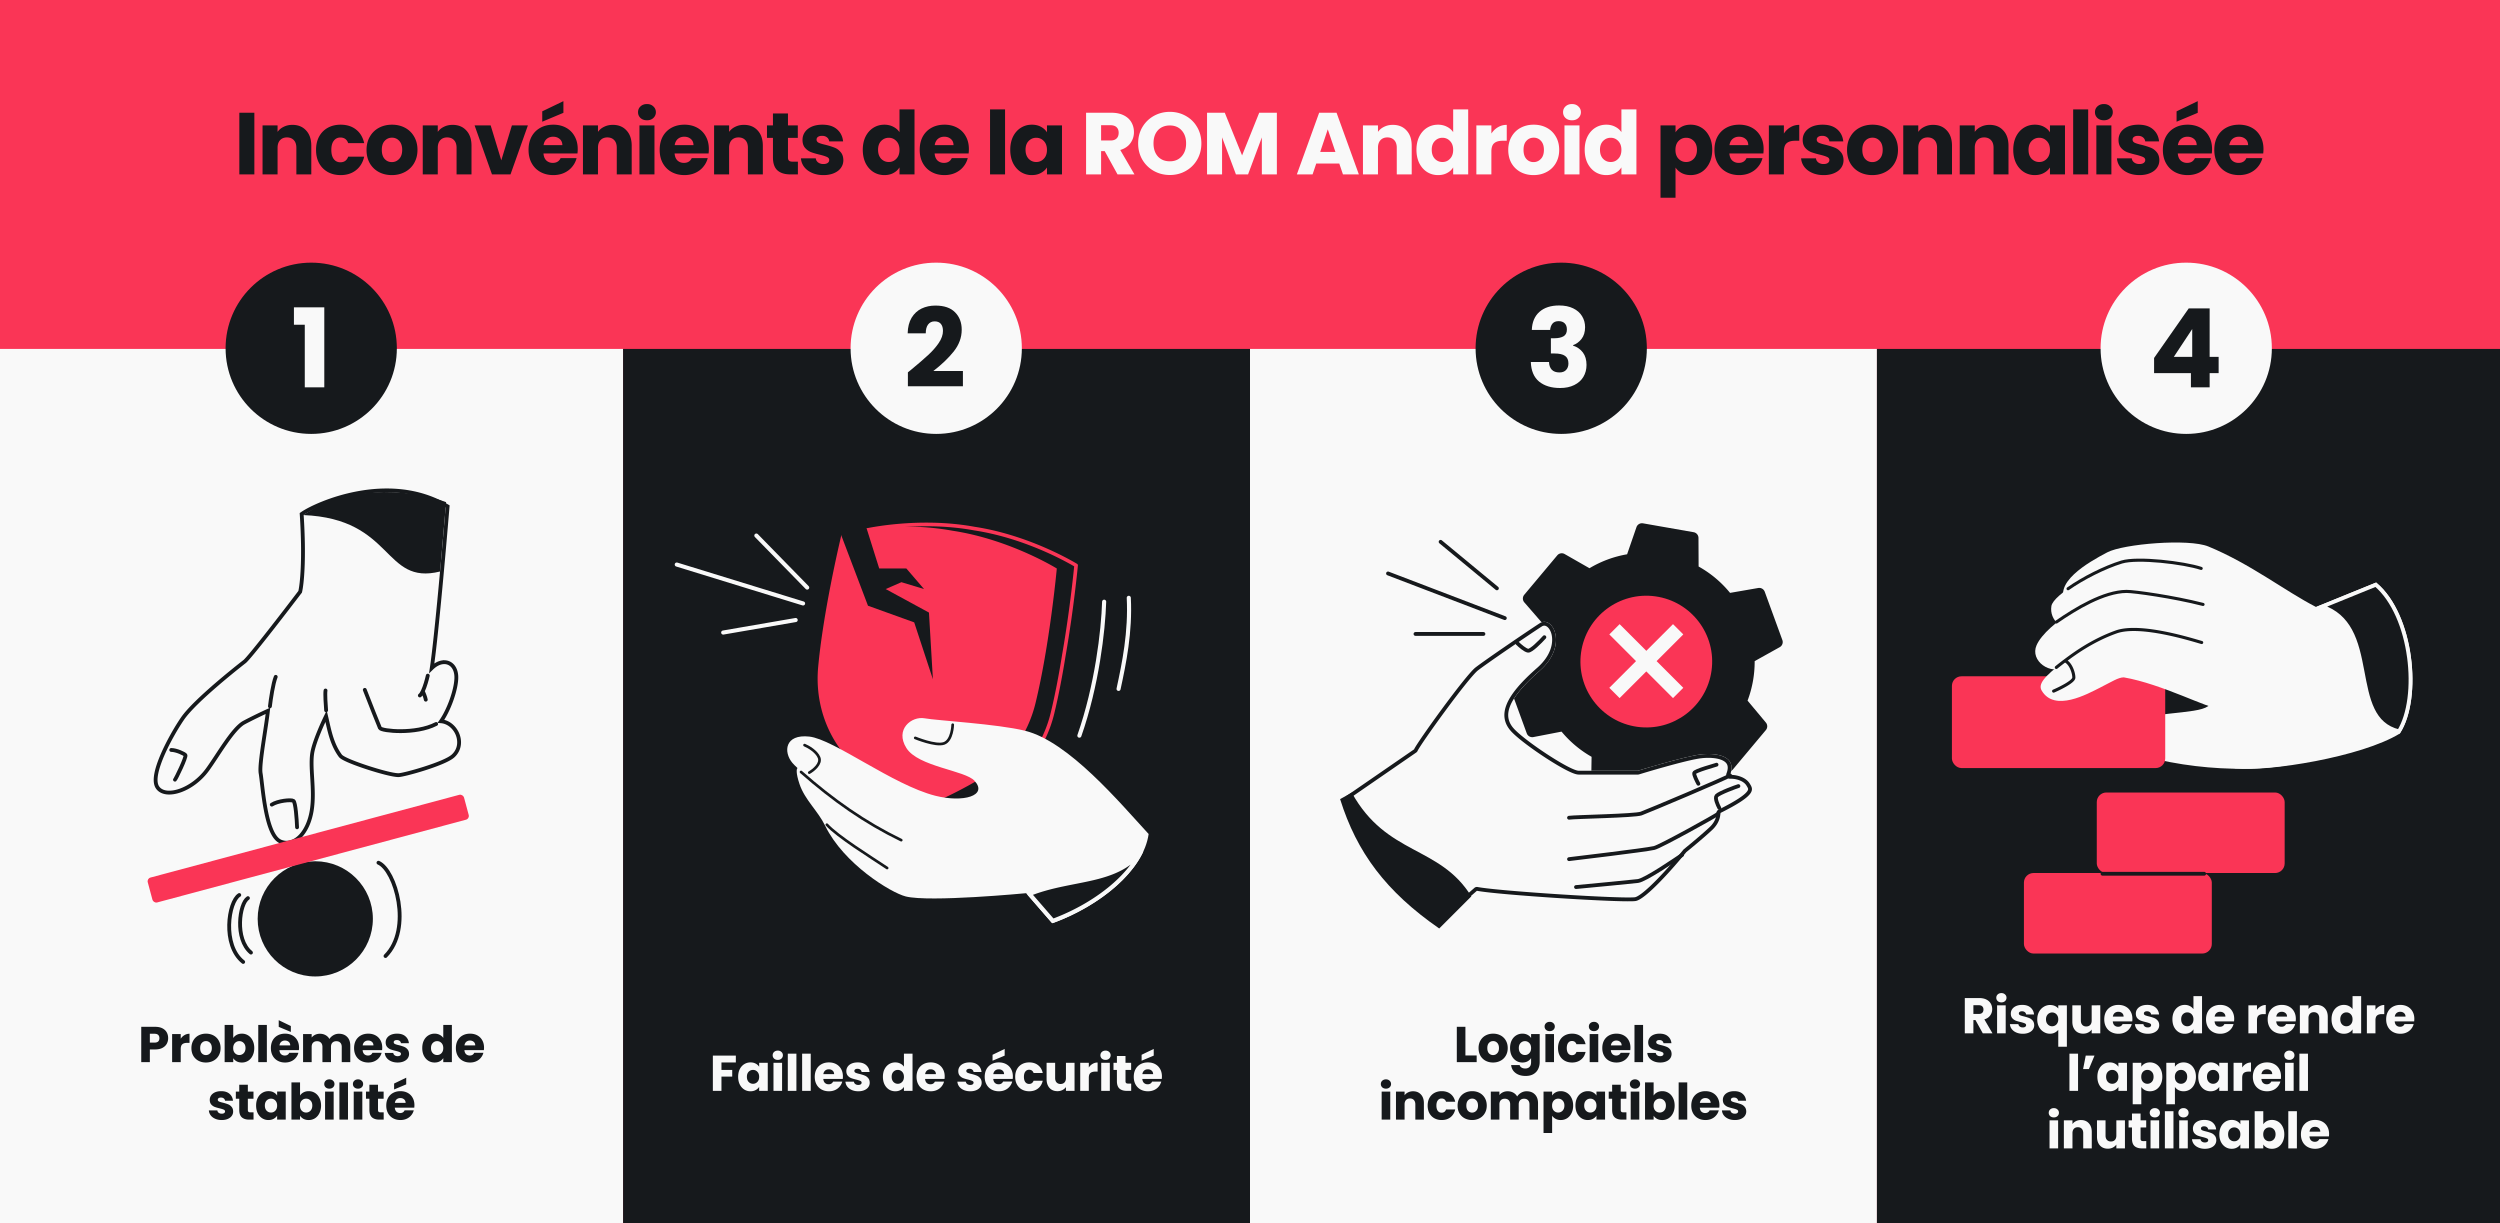 <svg xmlns="http://www.w3.org/2000/svg" width="1304" height="638" fill="none"><rect width="100%" height="100%" fill="#333333" stroke="none"/><g clip-path="url(#a)"><path fill="#FA3556" d="M1304 638H0V0h1304z"/><path fill="#F9F9F9" d="M-1 182h326v456H-1z"/><path fill="#16191C" d="M325 182h327v456H325z"/><path fill="#F9F9F9" d="M652 182h327v456H652z"/><path fill="#16191C" d="M979 182h326v456H979zM132.674 58.805v32.16h-7.834v-32.16zm19.849 6.322q4.49 0 7.146 2.932 2.703 2.886 2.703 7.97v14.935h-7.788v-13.88q0-2.566-1.328-3.986t-3.574-1.42q-2.244 0-3.573 1.42t-1.328 3.986v13.88h-7.834V65.402h7.834v3.39q1.191-1.695 3.206-2.657 2.016-1.008 4.536-1.008m12.331 13.056q0-3.985 1.604-6.963 1.649-2.977 4.535-4.581 2.932-1.604 6.688-1.603 4.81 0 8.017 2.52 3.252 2.519 4.26 7.1h-8.337q-1.054-2.932-4.077-2.932-2.154 0-3.436 1.695-1.283 1.65-1.283 4.764t1.283 4.81q1.282 1.65 3.436 1.65 3.023 0 4.077-2.933h8.337q-1.008 4.49-4.26 7.055-3.252 2.566-8.017 2.566-3.757 0-6.688-1.604-2.886-1.604-4.535-4.58-1.604-2.979-1.604-6.964m39.527 13.147q-3.757 0-6.78-1.603-2.978-1.604-4.719-4.58-1.695-2.979-1.695-6.964 0-3.94 1.741-6.917 1.742-3.024 4.764-4.627 3.024-1.604 6.78-1.603 3.758 0 6.78 1.603 3.024 1.603 4.765 4.627 1.74 2.977 1.74 6.917t-1.786 6.963a11.8 11.8 0 0 1-4.81 4.581q-3.024 1.604-6.78 1.603m0-6.78q2.245 0 3.802-1.648 1.603-1.65 1.603-4.719t-1.557-4.718q-1.512-1.65-3.757-1.65-2.29 0-3.802 1.65-1.512 1.603-1.512 4.718 0 3.07 1.466 4.718 1.512 1.65 3.757 1.65m31.704-19.423q4.49 0 7.146 2.932 2.703 2.886 2.703 7.97v14.935h-7.787v-13.88q0-2.566-1.329-3.986t-3.573-1.42q-2.246 0-3.573 1.42-1.329 1.42-1.329 3.986v13.88h-7.833V65.402h7.833v3.39q1.191-1.695 3.207-2.657 2.015-1.008 4.535-1.008m25.388 18.507 5.543-18.232h8.337l-9.07 25.562h-9.666l-9.071-25.562h8.384zm39.87-5.863q0 1.1-.137 2.29h-17.729q.183 2.382 1.512 3.665 1.374 1.237 3.344 1.237 2.933 0 4.077-2.474h8.338a11.3 11.3 0 0 1-2.337 4.535q-1.649 2.016-4.169 3.161-2.518 1.146-5.634 1.145-3.757 0-6.688-1.603-2.933-1.604-4.581-4.58-1.65-2.979-1.65-6.964t1.604-6.963q1.648-2.977 4.581-4.581 2.931-1.604 6.734-1.603 3.71 0 6.596 1.557a11.03 11.03 0 0 1 4.49 4.444q1.649 2.886 1.649 6.734m-8.017-2.062q0-2.015-1.374-3.206t-3.436-1.192q-1.97 0-3.344 1.146-1.329 1.145-1.649 3.252zm.55-16.858-11.04 4.627v-5.406l11.04-5.314zm25.772 6.276q4.49 0 7.146 2.932 2.703 2.886 2.703 7.97v14.935h-7.788v-13.88q0-2.566-1.328-3.986t-3.574-1.42q-2.244 0-3.573 1.42t-1.328 3.986v13.88h-7.834V65.402h7.834v3.39q1.191-1.695 3.206-2.657 2.016-1.008 4.536-1.008m17.828-2.382q-2.061 0-3.389-1.191-1.284-1.238-1.283-3.023 0-1.833 1.283-3.024 1.328-1.237 3.389-1.237 2.016 0 3.299 1.237 1.328 1.191 1.328 3.024 0 1.785-1.328 3.023-1.283 1.191-3.299 1.191m3.894 2.657v25.562h-7.833V65.402zm28.37 12.369q0 1.1-.138 2.29h-17.728q.183 2.382 1.512 3.665 1.374 1.237 3.344 1.237 2.931 0 4.077-2.474h8.337a11.3 11.3 0 0 1-2.336 4.535q-1.649 2.016-4.169 3.161t-5.634 1.145q-3.757 0-6.689-1.603-2.931-1.604-4.581-4.58-1.649-2.979-1.649-6.964t1.604-6.963q1.648-2.977 4.581-4.581 2.931-1.604 6.734-1.603 3.71 0 6.596 1.557a11.04 11.04 0 0 1 4.49 4.444q1.649 2.886 1.649 6.734m-8.017-2.062q0-2.015-1.374-3.206t-3.436-1.192q-1.97 0-3.344 1.146-1.329 1.145-1.649 3.252zm26.321-10.582q4.49 0 7.147 2.932 2.703 2.886 2.703 7.97v14.935h-7.788v-13.88q0-2.566-1.329-3.986t-3.573-1.42-3.573 1.42q-1.328 1.42-1.328 3.986v13.88h-7.834V65.402h7.834v3.39q1.19-1.695 3.206-2.657 2.016-1.008 4.535-1.008m28.137 19.195v6.642h-3.986q-4.26 0-6.642-2.061-2.382-2.107-2.382-6.826v-10.17h-3.116v-6.505h3.116v-6.23h7.833v6.23h5.131v6.505h-5.131v10.261q0 1.146.55 1.65t1.832.504zm13.358 7.008q-3.344 0-5.955-1.145t-4.123-3.115a8.37 8.37 0 0 1-1.695-4.49h7.742q.138 1.329 1.237 2.154t2.703.825q1.465 0 2.245-.55.824-.596.824-1.512 0-1.1-1.145-1.603-1.146-.55-3.711-1.191-2.748-.641-4.581-1.329a8.2 8.2 0 0 1-3.161-2.245q-1.328-1.558-1.328-4.168 0-2.2 1.191-3.986 1.237-1.832 3.573-2.886 2.382-1.053 5.635-1.053 4.81 0 7.558 2.382 2.794 2.382 3.207 6.321h-7.238q-.183-1.328-1.191-2.107-.961-.779-2.565-.779-1.375 0-2.108.55-.733.504-.733 1.42 0 1.1 1.146 1.65 1.19.549 3.664 1.099 2.84.733 4.627 1.466 1.787.687 3.115 2.29 1.375 1.558 1.421 4.215 0 2.244-1.283 4.031-1.237 1.74-3.619 2.749-2.337 1.008-5.452 1.008m20.489-13.193q0-3.94 1.466-6.917 1.512-2.977 4.077-4.581t5.727-1.603q2.519 0 4.581 1.053 2.107 1.055 3.298 2.84V57.065h7.834v33.9h-7.834v-3.666q-1.1 1.834-3.161 2.932-2.016 1.1-4.718 1.1-3.161 0-5.727-1.604-2.565-1.65-4.077-4.627-1.466-3.023-1.466-6.963m19.149.046q0-2.932-1.649-4.627-1.603-1.695-3.94-1.695t-3.985 1.695q-1.604 1.65-1.604 4.581t1.604 4.673q1.649 1.695 3.985 1.695 2.337 0 3.94-1.695 1.649-1.695 1.649-4.627m36.193-.412q0 1.1-.137 2.29h-17.729q.184 2.382 1.512 3.665 1.374 1.237 3.344 1.237 2.933 0 4.077-2.474h8.338a11.3 11.3 0 0 1-2.336 4.535q-1.65 2.016-4.169 3.161-2.52 1.146-5.635 1.145-3.756 0-6.688-1.603-2.933-1.604-4.581-4.58-1.65-2.979-1.649-6.964t1.603-6.963q1.65-2.977 4.581-4.581t6.734-1.603q3.711 0 6.597 1.557a11.04 11.04 0 0 1 4.489 4.444q1.65 2.886 1.649 6.734m-8.016-2.062q0-2.015-1.375-3.206t-3.435-1.192q-1.97 0-3.345 1.146-1.328 1.145-1.649 3.252zm26.883-18.644v33.9h-7.833v-33.9zm2.716 21.072q0-3.94 1.466-6.917 1.512-2.977 4.077-4.581t5.726-1.603q2.703 0 4.719 1.099 2.061 1.1 3.161 2.886v-3.619h7.833v25.562h-7.833v-3.619q-1.146 1.787-3.207 2.886-2.016 1.1-4.718 1.1-3.116 0-5.681-1.604-2.565-1.65-4.077-4.627-1.466-3.023-1.466-6.963m19.149.046q0-2.932-1.649-4.627-1.603-1.695-3.94-1.695t-3.986 1.695q-1.602 1.65-1.603 4.581t1.603 4.673q1.65 1.695 3.986 1.695t3.94-1.695q1.649-1.695 1.649-4.627m327.859-9.162q1.145-1.787 3.161-2.886t4.718-1.1q3.16 0 5.726 1.604t4.032 4.58q1.512 2.979 1.512 6.918t-1.512 6.963q-1.466 2.979-4.032 4.627-2.565 1.604-5.726 1.603-2.657 0-4.718-1.099-2.016-1.1-3.161-2.84v15.759h-7.834V65.402h7.834zm11.178 9.116q0-2.931-1.65-4.58-1.603-1.695-3.985-1.696-2.336 0-3.986 1.695-1.602 1.695-1.603 4.627t1.603 4.627q1.65 1.695 3.986 1.695t3.985-1.695q1.65-1.74 1.65-4.673m34.773-.366q0 1.1-.138 2.29h-17.728q.183 2.382 1.512 3.665 1.374 1.237 3.344 1.237 2.931 0 4.077-2.474h8.337a11.3 11.3 0 0 1-2.336 4.535q-1.649 2.016-4.169 3.161t-5.634 1.145q-3.757 0-6.689-1.603-2.931-1.604-4.581-4.58-1.649-2.979-1.649-6.964t1.604-6.963q1.648-2.977 4.581-4.581 2.931-1.604 6.734-1.603 3.71 0 6.596 1.557a11.04 11.04 0 0 1 4.49 4.444q1.649 2.886 1.649 6.734m-8.017-2.062q0-2.015-1.374-3.206t-3.436-1.192q-1.97 0-3.344 1.146-1.33 1.145-1.649 3.252zm18.579-6.047q1.375-2.107 3.436-3.298 2.061-1.237 4.581-1.237v8.292h-2.153q-2.931 0-4.398 1.282-1.466 1.237-1.466 4.398v11.865h-7.833V65.402h7.833zm20.757 21.668q-3.345 0-5.955-1.145-2.612-1.145-4.123-3.115a8.37 8.37 0 0 1-1.695-4.49h7.742q.137 1.329 1.236 2.154 1.1.825 2.703.825 1.467 0 2.245-.55.825-.596.825-1.512 0-1.1-1.146-1.603-1.145-.55-3.71-1.191-2.75-.641-4.581-1.329a8.2 8.2 0 0 1-3.161-2.245q-1.329-1.558-1.329-4.168 0-2.2 1.191-3.986 1.237-1.832 3.574-2.886 2.382-1.053 5.634-1.053 4.81 0 7.559 2.382 2.794 2.382 3.207 6.321h-7.238q-.184-1.328-1.192-2.107-.962-.779-2.565-.779-1.375 0-2.107.55-.733.504-.733 1.42 0 1.1 1.145 1.65 1.191.549 3.665 1.099 2.84.733 4.627 1.466 1.786.687 3.115 2.29 1.374 1.558 1.42 4.215 0 2.244-1.283 4.031-1.236 1.74-3.619 2.749-2.336 1.008-5.451 1.008m25.378 0q-3.756 0-6.78-1.603-2.977-1.604-4.719-4.58-1.695-2.979-1.695-6.964 0-3.94 1.741-6.917 1.741-3.024 4.765-4.627 3.023-1.604 6.779-1.603 3.757 0 6.78 1.603t4.765 4.627q1.74 2.977 1.74 6.917t-1.786 6.963a11.8 11.8 0 0 1-4.81 4.581q-3.024 1.604-6.78 1.603m0-6.78q2.245 0 3.802-1.648 1.603-1.65 1.603-4.719t-1.557-4.718q-1.512-1.65-3.757-1.65-2.29 0-3.802 1.65-1.512 1.603-1.512 4.718 0 3.07 1.466 4.718 1.512 1.65 3.757 1.65m31.701-19.423c3 0 5.38.977 7.15 2.932q2.7 2.886 2.7 7.97v14.935h-7.79v-13.88q0-2.566-1.32-3.986c-.89-.947-2.08-1.42-3.58-1.42q-2.235 0-3.57 1.42c-.89.947-1.33 2.275-1.33 3.986v13.88h-7.832V65.402h7.832v3.39c.8-1.13 1.86-2.016 3.21-2.657q2.01-1.008 4.53-1.008m29.47 0q4.485 0 7.14 2.932c1.81 1.924 2.71 4.581 2.71 7.97v14.935h-7.79v-13.88c0-1.71-.44-3.04-1.33-3.986-.88-.947-2.08-1.42-3.57-1.42-1.5 0-2.69.473-3.58 1.42q-1.32 1.42-1.32 3.986v13.88h-7.84V65.402h7.84v3.39c.79-1.13 1.86-2.016 3.2-2.657 1.35-.672 2.86-1.008 4.54-1.008m12.33 13.01q0-3.94 1.47-6.917c1-1.985 2.36-3.512 4.07-4.581q2.565-1.604 5.73-1.603c1.8 0 3.37.366 4.72 1.099 1.37.733 2.43 1.695 3.16 2.886v-3.619h7.83v25.562h-7.83v-3.619c-.77 1.191-1.83 2.153-3.21 2.886-1.34.733-2.92 1.1-4.72 1.1-2.07 0-3.97-.535-5.68-1.604-1.71-1.1-3.07-2.642-4.07-4.627q-1.47-3.023-1.47-6.963m19.15.046q0-2.932-1.65-4.627c-1.07-1.13-2.38-1.695-3.94-1.695q-2.34 0-3.99 1.695c-1.07 1.1-1.6 2.627-1.6 4.581s.53 3.512 1.6 4.673q1.65 1.695 3.99 1.695c1.56 0 2.87-.565 3.94-1.695q1.65-1.695 1.65-4.627m19.93-21.119v33.9h-7.83v-33.9zm8.21 5.681q-2.055 0-3.39-1.191c-.85-.825-1.28-1.833-1.28-3.023 0-1.222.43-2.23 1.28-3.024q1.335-1.237 3.39-1.237 2.025 0 3.3 1.237c.89.794 1.33 1.802 1.33 3.024 0 1.19-.44 2.198-1.33 3.023q-1.275 1.191-3.3 1.191m3.9 2.657v25.562h-7.84V65.402zm14.67 25.929c-2.23 0-4.22-.382-5.96-1.146s-3.11-1.802-4.12-3.115a8.42 8.42 0 0 1-1.7-4.49h7.75q.135 1.329 1.23 2.154c.74.55 1.64.825 2.71.825.97 0 1.72-.184 2.24-.55.55-.397.83-.901.83-1.512 0-.733-.39-1.267-1.15-1.603-.76-.367-2-.764-3.71-1.191-1.83-.428-3.36-.87-4.58-1.329a8.2 8.2 0 0 1-3.16-2.245c-.89-1.038-1.33-2.428-1.33-4.168 0-1.466.4-2.795 1.19-3.986q1.245-1.832 3.57-2.886 2.385-1.053 5.64-1.053c3.21 0 5.72.793 7.56 2.382 1.86 1.588 2.93 3.695 3.2 6.321h-7.23c-.13-.885-.52-1.588-1.2-2.107-.64-.519-1.49-.779-2.56-.779-.92 0-1.62.184-2.11.55-.49.336-.73.81-.73 1.42q0 1.1 1.14 1.65c.8.366 2.02.732 3.67 1.099 1.89.489 3.44.977 4.63 1.466 1.19.458 2.23 1.221 3.11 2.29.92 1.039 1.39 2.444 1.42 4.215 0 1.496-.43 2.84-1.28 4.031-.83 1.16-2.03 2.077-3.62 2.749-1.56.672-3.38 1.008-5.45 1.008m37.84-13.56c0 .733-.05 1.496-.14 2.29h-17.73c.12 1.588.63 2.81 1.51 3.665.92.825 2.03 1.237 3.35 1.237 1.95 0 3.31-.825 4.07-2.474h8.34a11.3 11.3 0 0 1-2.34 4.535c-1.09 1.344-2.48 2.398-4.16 3.161q-2.52 1.146-5.64 1.145-3.75 0-6.69-1.603c-1.95-1.069-3.48-2.596-4.58-4.58q-1.65-2.979-1.65-6.964c0-2.657.54-4.978 1.61-6.963 1.1-1.985 2.62-3.512 4.58-4.581 1.95-1.07 4.2-1.603 6.73-1.603q3.705 0 6.6 1.557a11.07 11.07 0 0 1 4.49 4.444q1.65 2.886 1.65 6.734m-8.02-2.062c0-1.344-.46-2.412-1.37-3.206-.92-.794-2.07-1.192-3.44-1.192-1.31 0-2.43.382-3.34 1.146q-1.335 1.145-1.65 3.252zm.55-16.858-11.04 4.627v-5.406l11.04-5.314zm34.29 18.92c0 .733-.04 1.496-.14 2.29h-17.72c.12 1.588.62 2.81 1.51 3.665.91.825 2.03 1.237 3.34 1.237q2.94 0 4.08-2.474h8.34a11.3 11.3 0 0 1-2.34 4.535q-1.65 2.016-4.17 3.161c-1.68.764-3.56 1.145-5.63 1.145q-3.765 0-6.69-1.603c-1.96-1.069-3.48-2.596-4.58-4.58q-1.65-2.979-1.65-6.964c0-2.657.53-4.978 1.6-6.963 1.1-1.985 2.63-3.512 4.58-4.581 1.96-1.07 4.2-1.603 6.74-1.603 2.47 0 4.67.519 6.59 1.557 1.93 1.038 3.42 2.52 4.49 4.444q1.65 2.886 1.65 6.734m-8.02-2.062c0-1.344-.45-2.412-1.37-3.206s-2.06-1.192-3.44-1.192c-1.31 0-2.42.382-3.34 1.146q-1.32 1.145-1.65 3.252z"/><path fill="#F9F9F9" d="m582.903 90.964-6.688-12.14h-1.878v12.14h-7.834V58.805h13.148q3.802 0 6.459 1.329 2.703 1.328 4.031 3.665 1.329 2.29 1.329 5.13 0 3.207-1.832 5.727-1.788 2.52-5.314 3.573l7.421 12.735zm-8.566-17.683h4.856q2.152 0 3.207-1.053 1.098-1.054 1.099-2.978 0-1.833-1.099-2.886-1.055-1.053-3.207-1.054h-4.856zm35.856 18.004q-4.536 0-8.338-2.108-3.756-2.106-6.001-5.863-2.199-3.802-2.199-8.52 0-4.72 2.199-8.476 2.245-3.756 6.001-5.863 3.802-2.108 8.338-2.108t8.291 2.108q3.802 2.107 5.956 5.863 2.199 3.758 2.199 8.475 0 4.719-2.199 8.52-2.199 3.758-5.956 5.864-3.756 2.108-8.291 2.108m0-7.147q3.847 0 6.138-2.565 2.337-2.565 2.337-6.78 0-4.26-2.337-6.78-2.29-2.565-6.138-2.565-3.894 0-6.23 2.52-2.29 2.52-2.291 6.825 0 4.26 2.291 6.826 2.336 2.52 6.23 2.52m55.819-25.333v32.16h-7.833V71.677l-7.192 19.286h-6.322l-7.238-19.332v19.332h-7.834V58.805h9.254l9.024 22.264 8.933-22.264zm32.553 26.479h-12.002l-1.924 5.68h-8.2l11.636-32.159h9.07l11.636 32.16h-8.292zm-2.015-6.047-3.986-11.774-3.939 11.774zm29.944-14.11q4.49 0 7.147 2.932 2.703 2.886 2.703 7.97v14.935h-7.788v-13.88q0-2.566-1.329-3.986-1.327-1.42-3.573-1.42-2.244 0-3.573 1.42t-1.329 3.986v13.88h-7.833V65.402h7.833v3.39q1.191-1.695 3.207-2.657 2.016-1.008 4.535-1.008m12.332 13.01q0-3.94 1.466-6.917 1.512-2.977 4.077-4.581t5.726-1.603q2.52 0 4.581 1.053 2.108 1.055 3.299 2.84V57.065h7.833v33.9h-7.833v-3.666q-1.1 1.834-3.161 2.932-2.016 1.1-4.719 1.1-3.16 0-5.726-1.604-2.565-1.65-4.077-4.627-1.466-3.023-1.466-6.963m19.149.046q0-2.932-1.649-4.627-1.604-1.695-3.94-1.695-2.337 0-3.986 1.695-1.603 1.65-1.603 4.581t1.603 4.673q1.65 1.695 3.986 1.695t3.94-1.695q1.649-1.695 1.649-4.627m19.93-8.52q1.375-2.109 3.436-3.299 2.063-1.237 4.581-1.237v8.292h-2.153q-2.931 0-4.398 1.282-1.466 1.237-1.466 4.398v11.865h-7.833V65.402h7.833zm21.994 21.668q-3.756 0-6.78-1.604-2.978-1.604-4.719-4.58-1.695-2.979-1.695-6.964 0-3.94 1.741-6.917 1.741-3.024 4.765-4.627 3.023-1.604 6.779-1.603 3.757 0 6.78 1.603t4.765 4.627q1.74 2.977 1.74 6.917t-1.786 6.963a11.8 11.8 0 0 1-4.81 4.581q-3.024 1.604-6.78 1.603m0-6.78q2.245 0 3.802-1.65 1.603-1.649 1.603-4.718t-1.557-4.718q-1.512-1.65-3.757-1.65-2.29 0-3.802 1.65-1.512 1.603-1.512 4.718 0 3.07 1.466 4.718 1.512 1.65 3.757 1.65m20.068-21.806q-2.061 0-3.39-1.191-1.282-1.238-1.282-3.023 0-1.833 1.282-3.024 1.329-1.237 3.39-1.237 2.016 0 3.299 1.237 1.328 1.191 1.328 3.024 0 1.785-1.328 3.023-1.283 1.191-3.299 1.191m3.894 2.657v25.562h-7.833V65.402zm2.716 12.735q0-3.94 1.466-6.917 1.512-2.977 4.077-4.581t5.726-1.603q2.52 0 4.581 1.053 2.108 1.055 3.299 2.84V57.065h7.833v33.9h-7.833v-3.666q-1.1 1.834-3.161 2.932-2.016 1.1-4.719 1.1-3.16 0-5.726-1.604-2.565-1.65-4.077-4.627-1.466-3.023-1.466-6.963m19.149.046q0-2.932-1.649-4.627-1.604-1.695-3.94-1.695t-3.986 1.695q-1.602 1.65-1.603 4.581t1.603 4.673q1.65 1.695 3.986 1.695t3.94-1.695q1.649-1.695 1.649-4.627"/><circle cx="162.332" cy="181.665" r="44.665" fill="#16191C"/><path fill="#F9F9F9" d="M153.314 169.395v-9.091h15.837v41.737h-10.177v-32.646z"/><circle cx="814.333" cy="181.665" r="44.665" fill="#16191C"/><path fill="#F9F9F9" d="M798.995 172.082q.23-6.117 4.002-9.434 3.774-3.316 10.235-3.316 4.287 0 7.318 1.487 3.087 1.487 4.631 4.059 1.6 2.572 1.601 5.775 0 3.773-1.887 6.175-1.887 2.344-4.402 3.201v.229q3.259 1.086 5.145 3.602 1.887 2.516 1.887 6.461 0 3.544-1.658 6.289-1.6 2.687-4.745 4.231-3.088 1.543-7.376 1.543-6.861 0-10.977-3.373-4.06-3.373-4.288-10.177h9.491q.057 2.515 1.429 4.002 1.373 1.43 4.002 1.43 2.23 0 3.431-1.258 1.257-1.315 1.257-3.431 0-2.744-1.772-3.945-1.715-1.257-5.546-1.257h-1.829v-7.948h1.829q2.916 0 4.688-.972 1.83-1.028 1.83-3.602 0-2.058-1.144-3.201t-3.144-1.144q-2.173 0-3.259 1.315-1.029 1.315-1.201 3.259z"/><circle cx="488.331" cy="181.665" r="44.665" fill="#F9F9F9"/><path fill="#16191C" d="M473.558 194.208q1.944-1.543 1.773-1.429 5.603-4.63 8.805-7.604 3.259-2.973 5.488-6.232t2.23-6.346q0-2.344-1.086-3.66-1.086-1.315-3.259-1.315t-3.43 1.659q-1.201 1.6-1.201 4.573h-9.434q.114-4.86 2.058-8.118 2.002-3.26 5.203-4.803 3.26-1.544 7.204-1.544 6.804 0 10.234 3.488 3.488 3.487 3.488 9.091 0 6.118-4.174 11.377-4.173 5.203-10.634 10.177h15.437v7.948h-28.702z"/><circle cx="1140.33" cy="181.665" r="44.665" fill="#F9F9F9"/><path fill="#16191C" d="M1123.57 194.609v-7.89l18.06-25.843h10.92v25.271h4.69v8.462h-4.69v7.432h-9.77v-7.432zm19.89-22.984-9.6 14.522h9.6zM87.707 541.516a6 6 0 0 1-.734 2.937q-.735 1.312-2.256 2.125t-3.776.813h-2.78V554h-4.485v-18.411h7.265q2.203 0 3.724.76t2.282 2.099q.76 1.337.76 3.068m-7.107 2.308q1.285 0 1.914-.603.63-.604.63-1.705t-.63-1.705q-.63-.603-1.914-.603h-2.44v4.616zm13.665-2.019a5.8 5.8 0 0 1 1.966-1.889 5 5 0 0 1 2.623-.708v4.747h-1.233q-1.678 0-2.517.734-.84.71-.84 2.518V554H89.78v-14.635h4.484zm13.132 12.405q-2.151 0-3.882-.918a6.84 6.84 0 0 1-2.701-2.623q-.97-1.704-.97-3.986 0-2.256.996-3.961a6.75 6.75 0 0 1 2.728-2.648q1.731-.918 3.881-.918 2.151 0 3.882.918a6.75 6.75 0 0 1 2.728 2.648q.996 1.705.996 3.961t-1.023 3.986a6.74 6.74 0 0 1-2.753 2.623q-1.731.918-3.882.918m0-3.882q1.285 0 2.177-.944.918-.944.918-2.701t-.892-2.702a2.8 2.8 0 0 0-2.151-.944q-1.31 0-2.176.944-.866.918-.866 2.702 0 1.757.839 2.701a2.8 2.8 0 0 0 2.151.944m14.26-8.891q.63-1.022 1.81-1.652t2.701-.629q1.81 0 3.278.918 1.469.918 2.308 2.622.866 1.705.866 3.96t-.866 3.987q-.839 1.704-2.308 2.649-1.469.918-3.278.918-1.548 0-2.701-.603-1.155-.63-1.81-1.653V554h-4.485v-19.408h4.485zm6.399 5.219q0-1.679-.944-2.622-.917-.97-2.282-.971-1.337 0-2.281.971-.918.97-.918 2.649 0 1.678.918 2.649.944.97 2.281.97t2.282-.97q.945-.997.944-2.676m11.139-12.064V554h-4.485v-19.408zm16.783 11.855q0 .628-.079 1.311H145.75q.105 1.364.865 2.098.787.708 1.915.708 1.678 0 2.334-1.416h4.773a6.46 6.46 0 0 1-1.338 2.596q-.944 1.155-2.386 1.81-1.443.656-3.226.656-2.15 0-3.829-.918a6.53 6.53 0 0 1-2.623-2.623q-.944-1.704-.944-3.986t.918-3.987a6.53 6.53 0 0 1 2.623-2.622q1.678-.918 3.855-.918 2.124 0 3.777.891a6.33 6.33 0 0 1 2.57 2.544q.944 1.653.944 3.856m-4.59-1.181q0-1.154-.787-1.835-.786-.682-1.966-.682-1.129 0-1.915.655-.76.656-.944 1.862zm.315-10.097v3.095l-6.321-2.649v-3.488zm25.052 4.039q2.728 0 4.327 1.652 1.626 1.653 1.626 4.59V554h-4.458v-7.947q0-1.415-.761-2.177-.734-.786-2.045-.786-1.312 0-2.072.786-.735.762-.735 2.177V554h-4.458v-7.947q0-1.415-.761-2.177-.734-.786-2.045-.786-1.312 0-2.072.786-.735.762-.735 2.177V554h-4.484v-14.635h4.484v1.836a4.7 4.7 0 0 1 1.784-1.442q1.102-.55 2.491-.551 1.653 0 2.938.708a5.05 5.05 0 0 1 2.045 2.02q.76-1.207 2.072-1.967a5.6 5.6 0 0 1 2.859-.761m22.623 7.239q0 .628-.079 1.311H189.15q.104 1.364.865 2.098.787.708 1.915.708 1.678 0 2.334-1.416h4.773a6.46 6.46 0 0 1-1.338 2.596q-.944 1.155-2.386 1.81-1.443.656-3.226.656-2.15 0-3.829-.918a6.53 6.53 0 0 1-2.623-2.623q-.944-1.704-.944-3.986t.918-3.987a6.53 6.53 0 0 1 2.623-2.622q1.679-.918 3.855-.918 2.124 0 3.777.891a6.33 6.33 0 0 1 2.57 2.544q.944 1.653.944 3.856m-4.59-1.181q0-1.154-.787-1.835-.786-.682-1.967-.682-1.127 0-1.914.655-.76.656-.944 1.862zm12.647 8.944q-1.915 0-3.409-.656-1.495-.655-2.361-1.783a4.8 4.8 0 0 1-.97-2.571h4.432q.08.761.708 1.233.63.472 1.548.472.838 0 1.285-.315.472-.34.472-.865 0-.63-.656-.918-.656-.315-2.124-.682-1.574-.367-2.623-.76a4.7 4.7 0 0 1-1.81-1.286q-.76-.891-.76-2.386 0-1.259.682-2.282.708-1.049 2.045-1.652 1.365-.603 3.226-.603 2.754 0 4.328 1.363 1.599 1.364 1.836 3.62h-4.144q-.105-.76-.682-1.207-.55-.446-1.469-.446-.787 0-1.206.315a.93.93 0 0 0-.42.813q0 .63.656.944.682.315 2.098.63 1.626.42 2.649.839 1.023.393 1.783 1.311.787.892.813 2.413 0 1.285-.734 2.308-.708.997-2.072 1.574-1.338.577-3.121.577m12.813-7.554q0-2.255.839-3.96.865-1.704 2.334-2.622t3.278-.918q1.443 0 2.623.603 1.207.603 1.888 1.626v-6.793h4.485V554h-4.485v-2.098q-.63 1.049-1.809 1.678-1.154.63-2.702.63-1.81 0-3.278-.918-1.469-.945-2.334-2.649-.84-1.731-.839-3.987m10.962.027q0-1.678-.944-2.649a2.98 2.98 0 0 0-2.255-.971q-1.338 0-2.282.971-.918.943-.918 2.622t.918 2.676q.944.97 2.282.97 1.337 0 2.255-.97.944-.97.944-2.649m21.262-.236q0 .628-.078 1.311h-10.15q.105 1.364.866 2.098.786.708 1.914.708 1.678 0 2.334-1.416h4.774a6.46 6.46 0 0 1-1.338 2.596q-.944 1.155-2.387 1.81-1.442.656-3.226.656-2.15 0-3.829-.918a6.5 6.5 0 0 1-2.622-2.623q-.945-1.704-.944-3.986 0-2.282.918-3.987a6.53 6.53 0 0 1 2.622-2.622q1.679-.918 3.855-.918 2.126 0 3.777.891a6.3 6.3 0 0 1 2.57 2.544q.944 1.653.944 3.856m-4.589-1.181q0-1.154-.787-1.835-.787-.682-1.967-.682-1.128 0-1.915.655-.76.656-.944 1.862zM115.679 584.21q-1.915 0-3.41-.656-1.494-.655-2.36-1.783a4.8 4.8 0 0 1-.971-2.571h4.433a1.7 1.7 0 0 0 .708 1.233q.63.472 1.547.472.84 0 1.285-.315.472-.34.472-.865 0-.63-.655-.918-.655-.315-2.125-.682-1.574-.367-2.622-.76a4.7 4.7 0 0 1-1.81-1.286q-.76-.891-.76-2.386 0-1.259.681-2.282.709-1.049 2.046-1.652 1.364-.603 3.226-.603 2.754 0 4.327 1.363 1.6 1.364 1.836 3.62h-4.144a1.77 1.77 0 0 0-.681-1.207q-.552-.446-1.469-.446-.787 0-1.207.315a.93.93 0 0 0-.419.813q0 .63.655.944.682.315 2.099.63 1.626.42 2.648.839 1.023.393 1.784 1.311.786.892.813 2.413 0 1.285-.734 2.308-.709.997-2.072 1.574-1.338.577-3.121.577m16.565-4.013V584h-2.282q-2.439 0-3.803-1.18-1.363-1.207-1.363-3.908v-5.822h-1.784v-3.725h1.784v-3.566h4.484v3.566h2.938v3.725h-2.938v5.874q0 .656.315.945t1.049.288zm1.344-3.541q0-2.255.839-3.96.865-1.704 2.334-2.622t3.279-.918q1.547 0 2.701.629 1.18.63 1.81 1.652v-2.072h4.484V584h-4.484v-2.072q-.656 1.023-1.836 1.652-1.154.63-2.701.63a6 6 0 0 1-3.253-.918q-1.469-.945-2.334-2.649-.839-1.731-.839-3.987m10.963.027q0-1.678-.944-2.649a2.98 2.98 0 0 0-2.256-.971q-1.337 0-2.282.971-.918.943-.918 2.622t.918 2.676q.945.97 2.282.97t2.256-.97q.944-.97.944-2.649m11.951-5.246q.63-1.022 1.81-1.652t2.701-.629q1.81 0 3.279.918t2.308 2.622q.865 1.705.865 3.96t-.865 3.987q-.84 1.704-2.308 2.649-1.469.918-3.279.918-1.547 0-2.701-.603-1.153-.63-1.81-1.653V584h-4.484v-19.408h4.484zm6.4 5.219q0-1.679-.944-2.622-.918-.97-2.282-.971-1.337 0-2.282.971-.918.97-.918 2.649 0 1.678.918 2.649.944.97 2.282.97 1.337 0 2.282-.97.944-.997.944-2.676m8.909-8.812q-1.18 0-1.941-.682a2.31 2.31 0 0 1-.734-1.731q0-1.049.734-1.73.761-.71 1.941-.709 1.154 0 1.889.709.76.681.76 1.73 0 1.023-.76 1.731-.735.682-1.889.682m2.23 1.521V584h-4.485v-14.635zm7.472-4.773V584h-4.485v-19.408zm5.243 3.252q-1.18 0-1.94-.682a2.31 2.31 0 0 1-.735-1.731q0-1.049.735-1.73.76-.71 1.94-.709 1.155 0 1.889.709.76.681.76 1.73 0 1.023-.76 1.731-.734.682-1.889.682m2.23 1.521V584h-4.485v-14.635zm11.144 10.832V584h-2.282q-2.44 0-3.803-1.18-1.363-1.207-1.363-3.908v-5.822h-1.784v-3.725h1.784v-3.566h4.484v3.566h2.938v3.725h-2.938v5.874q0 .656.315.945t1.049.288zm16.031-3.75q0 .628-.079 1.311h-10.149q.104 1.364.865 2.098.787.708 1.915.708 1.678 0 2.334-1.416h4.773a6.46 6.46 0 0 1-1.338 2.596q-.944 1.155-2.386 1.81-1.443.656-3.226.656-2.15 0-3.829-.918a6.53 6.53 0 0 1-2.623-2.623q-.944-1.704-.944-3.986t.918-3.987a6.53 6.53 0 0 1 2.623-2.622q1.678-.918 3.855-.918 2.124 0 3.777.891a6.33 6.33 0 0 1 2.57 2.544q.944 1.653.944 3.856m-4.59-1.181q0-1.154-.787-1.835-.786-.682-1.967-.682-1.127 0-1.914.655-.76.656-.944 1.862zm.315-9.651-6.321 2.649v-3.095l6.321-3.042zM764.357 550.538h5.875V554h-10.359v-18.411h4.484zm14.414 3.672q-2.151 0-3.882-.918a6.8 6.8 0 0 1-2.701-2.623q-.97-1.704-.971-3.986 0-2.256.997-3.961a6.74 6.74 0 0 1 2.727-2.648q1.731-.918 3.882-.918t3.882.918a6.75 6.75 0 0 1 2.727 2.648q.996 1.705.997 3.961 0 2.255-1.023 3.986a6.74 6.74 0 0 1-2.754 2.623q-1.731.918-3.881.918m0-3.882q1.284 0 2.176-.944.918-.944.918-2.701t-.891-2.702a2.8 2.8 0 0 0-2.151-.944q-1.311 0-2.177.944-.865.918-.865 2.702 0 1.757.839 2.701a2.8 2.8 0 0 0 2.151.944m15.335-11.172q1.547 0 2.701.629 1.18.63 1.81 1.652v-2.072h4.484v14.609q0 2.019-.813 3.645-.786 1.653-2.439 2.623-1.626.97-4.065.97-3.252 0-5.271-1.547-2.02-1.52-2.308-4.144h4.432q.21.84.997 1.311.786.5 1.94.499 1.39 0 2.203-.813.84-.788.84-2.544v-2.072q-.656 1.023-1.81 1.678-1.154.63-2.701.63-1.81 0-3.279-.918-1.468-.945-2.334-2.649-.839-1.731-.839-3.987 0-2.255.839-3.96.865-1.704 2.334-2.622t3.279-.918m4.511 7.527q0-1.678-.944-2.649a2.98 2.98 0 0 0-2.256-.971q-1.337 0-2.282.971-.918.943-.918 2.622t.918 2.676q.945.97 2.282.97t2.256-.97q.944-.97.944-2.649m9.722-8.839q-1.18 0-1.941-.682a2.31 2.31 0 0 1-.734-1.731q0-1.049.734-1.73.76-.71 1.941-.709 1.154 0 1.889.709.76.681.76 1.73 0 1.023-.76 1.731-.735.682-1.889.682m2.229 1.521V554h-4.484v-14.635zm2.097 7.318q0-2.282.917-3.987.944-1.704 2.597-2.622 1.678-.918 3.829-.918 2.754 0 4.59 1.442 1.861 1.443 2.439 4.065h-4.774q-.603-1.678-2.334-1.678-1.232 0-1.967.97-.734.945-.734 2.728t.734 2.754q.735.944 1.967.944 1.731 0 2.334-1.679h4.774q-.577 2.57-2.439 4.039t-4.59 1.469q-2.15 0-3.829-.918-1.653-.918-2.597-2.623-.917-1.704-.917-3.986m18.764-8.839q-1.18 0-1.941-.682a2.31 2.31 0 0 1-.734-1.731q0-1.049.734-1.73.76-.71 1.941-.709 1.154 0 1.888.709.76.681.761 1.73 0 1.023-.761 1.731-.734.682-1.888.682m2.229 1.521V554h-4.485v-14.635zm16.783 7.082q0 .628-.079 1.311h-10.149q.105 1.364.865 2.098.787.708 1.915.708 1.679 0 2.334-1.416h4.773a6.46 6.46 0 0 1-1.337 2.596 6.5 6.5 0 0 1-2.387 1.81q-1.443.656-3.226.656-2.15 0-3.829-.918a6.53 6.53 0 0 1-2.623-2.623q-.944-1.704-.944-3.986t.918-3.987a6.54 6.54 0 0 1 2.623-2.622q1.678-.918 3.855-.918 2.124 0 3.777.891a6.33 6.33 0 0 1 2.57 2.544q.944 1.653.944 3.856m-4.59-1.181q0-1.154-.786-1.835-.788-.682-1.967-.682-1.128 0-1.915.655-.76.656-.944 1.862zm11.179-10.674V554h-4.485v-19.408zm8.941 19.618q-1.915 0-3.41-.656-1.494-.655-2.36-1.783a4.8 4.8 0 0 1-.97-2.571h4.432a1.7 1.7 0 0 0 .708 1.233q.63.472 1.547.472.84 0 1.285-.315.473-.34.473-.865 0-.63-.656-.918-.655-.315-2.125-.682-1.573-.367-2.622-.76a4.7 4.7 0 0 1-1.81-1.286q-.76-.891-.76-2.386 0-1.259.682-2.282.707-1.049 2.045-1.652 1.364-.603 3.226-.603 2.754 0 4.327 1.363 1.6 1.364 1.836 3.62h-4.143a1.77 1.77 0 0 0-.682-1.207q-.552-.446-1.469-.446-.787 0-1.207.315a.93.93 0 0 0-.419.813q0 .63.656.944.682.315 2.098.63 1.626.42 2.649.839 1.022.393 1.783 1.311.787.892.813 2.413 0 1.285-.734 2.308-.708.997-2.072 1.574-1.338.577-3.121.577m-143.046 13.634q-1.18 0-1.94-.682a2.31 2.31 0 0 1-.735-1.731q0-1.049.735-1.73.76-.71 1.94-.709 1.155 0 1.889.709.76.681.76 1.73 0 1.023-.76 1.731-.734.682-1.889.682m2.23 1.521V584h-4.485v-14.635zm11.905-.157q2.57 0 4.091 1.679 1.547 1.651 1.547 4.563V584h-4.458v-7.947q0-1.468-.761-2.281-.76-.813-2.046-.813-1.284 0-2.045.813t-.761 2.281V584h-4.485v-14.635h4.485v1.941q.683-.97 1.836-1.521 1.154-.577 2.597-.577m7.601 7.475q0-2.282.918-3.987.944-1.704 2.596-2.622 1.678-.918 3.829-.918 2.754 0 4.59 1.442 1.861 1.443 2.439 4.065h-4.773q-.604-1.678-2.334-1.678-1.233 0-1.967.97-.735.945-.735 2.728t.735 2.754q.734.944 1.967.944 1.73 0 2.334-1.679h4.773q-.577 2.57-2.439 4.039t-4.59 1.469q-2.15 0-3.829-.918-1.652-.918-2.596-2.623-.918-1.704-.918-3.986m23.17 7.527q-2.15 0-3.881-.918a6.83 6.83 0 0 1-2.702-2.623q-.97-1.704-.97-3.986 0-2.256.997-3.961a6.74 6.74 0 0 1 2.727-2.648q1.731-.918 3.882-.918t3.881.918a6.75 6.75 0 0 1 2.728 2.648q.996 1.705.996 3.961t-1.023 3.986a6.74 6.74 0 0 1-2.753 2.623q-1.731.918-3.882.918m0-3.882q1.286 0 2.177-.944.918-.944.918-2.701t-.892-2.702a2.8 2.8 0 0 0-2.15-.944q-1.312 0-2.177.944-.866.918-.866 2.702 0 1.757.84 2.701a2.8 2.8 0 0 0 2.15.944m28.449-11.12q2.727 0 4.327 1.652 1.626 1.653 1.626 4.59V584h-4.458v-7.947q0-1.415-.761-2.177-.734-.786-2.046-.786t-2.072.786q-.734.762-.734 2.177V584h-4.458v-7.947q0-1.415-.761-2.177-.734-.786-2.046-.786t-2.072.786q-.734.762-.734 2.177V584h-4.485v-14.635h4.485v1.836a4.7 4.7 0 0 1 1.783-1.442q1.102-.55 2.492-.551 1.653 0 2.937.708a5.05 5.05 0 0 1 2.046 2.02q.76-1.207 2.072-1.967a5.6 5.6 0 0 1 2.859-.761m13.312 2.229q.655-1.022 1.81-1.652 1.154-.63 2.701-.629 1.81 0 3.278.918 1.47.918 2.308 2.622.866 1.705.866 3.96t-.866 3.987q-.838 1.704-2.308 2.649-1.468.918-3.278.918-1.52 0-2.701-.63-1.155-.629-1.81-1.626v9.022h-4.485v-21.611h4.485zm6.399 5.219q0-1.679-.944-2.622-.918-.97-2.281-.971-1.338 0-2.282.971-.918.97-.918 2.649 0 1.678.918 2.649.944.97 2.282.97 1.337 0 2.281-.97.944-.997.944-2.676m5.763 0q0-2.255.839-3.96.865-1.704 2.334-2.622t3.278-.918q1.548 0 2.702.629 1.18.63 1.809 1.652v-2.072h4.485V584h-4.485v-2.072q-.656 1.023-1.835 1.652-1.154.63-2.702.63a6 6 0 0 1-3.252-.918q-1.469-.945-2.334-2.649-.84-1.731-.839-3.987m10.962.027q0-1.678-.944-2.649a2.98 2.98 0 0 0-2.255-.971q-1.338 0-2.282.971-.918.943-.918 2.622t.918 2.676q.944.97 2.282.97 1.337 0 2.255-.97.945-.97.944-2.649m15.624 3.514V584h-2.282q-2.438 0-3.803-1.18-1.363-1.207-1.363-3.908v-5.822h-1.784v-3.725h1.784v-3.566h4.484v3.566h2.938v3.725h-2.938v5.874q0 .656.315.945t1.049.288zm4.491-12.353q-1.18 0-1.941-.682a2.31 2.31 0 0 1-.734-1.731q0-1.049.734-1.73.761-.71 1.941-.709 1.154 0 1.889.709.76.681.76 1.73 0 1.023-.76 1.731-.735.682-1.889.682m2.229 1.521V584h-4.484v-14.635zm7.473 2.072q.63-1.022 1.81-1.652t2.701-.629q1.81 0 3.278.918 1.469.918 2.308 2.622.866 1.705.866 3.96t-.866 3.987q-.839 1.704-2.308 2.649-1.469.918-3.278.918-1.548 0-2.701-.603-1.155-.63-1.81-1.653V584h-4.485v-19.408h4.485zm6.399 5.219q0-1.679-.944-2.622-.918-.97-2.282-.971-1.337 0-2.281.971-.918.97-.918 2.649 0 1.678.918 2.649.944.97 2.281.97t2.282-.97q.945-.997.944-2.676m11.139-12.064V584h-4.485v-19.408zm16.783 11.855q0 .628-.079 1.311h-10.149q.105 1.364.865 2.098.787.708 1.915.708 1.679 0 2.334-1.416h4.773a6.5 6.5 0 0 1-1.337 2.596 6.5 6.5 0 0 1-2.387 1.81q-1.443.656-3.226.656-2.15 0-3.829-.918a6.53 6.53 0 0 1-2.623-2.623q-.944-1.704-.944-3.986t.918-3.987a6.54 6.54 0 0 1 2.623-2.622q1.678-.918 3.855-.918 2.124 0 3.777.891a6.33 6.33 0 0 1 2.57 2.544q.944 1.653.944 3.856m-4.59-1.181q0-1.154-.786-1.835-.788-.682-1.967-.682-1.128 0-1.915.655-.76.656-.944 1.862zm12.647 8.944q-1.915 0-3.409-.656-1.495-.655-2.361-1.783a4.8 4.8 0 0 1-.97-2.571h4.432q.08.761.708 1.233.63.472 1.548.472.839 0 1.285-.315.472-.34.472-.865 0-.63-.656-.918-.656-.315-2.124-.682-1.573-.367-2.623-.76a4.7 4.7 0 0 1-1.809-1.286q-.76-.891-.761-2.386 0-1.259.682-2.282.708-1.049 2.046-1.652 1.364-.603 3.225-.603 2.754 0 4.328 1.363 1.599 1.364 1.836 3.62h-4.144q-.105-.76-.682-1.207-.55-.446-1.469-.446-.786 0-1.206.315a.93.93 0 0 0-.42.813q0 .63.656.944.682.315 2.098.63 1.626.42 2.649.839 1.023.393 1.783 1.311.788.892.813 2.413 0 1.285-.734 2.308-.708.997-2.072 1.574-1.338.577-3.121.577"/><path fill="#F9F9F9" d="M383.814 550.589v3.593h-7.501v3.881h5.613v3.489h-5.613V569h-4.484v-18.411zm1.203 11.067q0-2.255.84-3.96.866-1.704 2.334-2.622 1.469-.918 3.278-.918 1.548 0 2.701.629 1.18.63 1.81 1.652v-2.072h4.485V569h-4.485v-2.072q-.656 1.023-1.836 1.652-1.154.63-2.701.63a6 6 0 0 1-3.252-.918q-1.469-.945-2.334-2.649-.84-1.731-.84-3.987m10.963.027q0-1.678-.944-2.649a2.98 2.98 0 0 0-2.256-.971q-1.337 0-2.281.971-.918.943-.918 2.622t.918 2.676q.944.97 2.281.97t2.256-.97q.944-.97.944-2.649m9.723-8.839q-1.18 0-1.941-.682a2.31 2.31 0 0 1-.735-1.731q0-1.049.735-1.73.76-.71 1.941-.709 1.153 0 1.888.709.76.681.76 1.73 0 1.023-.76 1.731-.735.682-1.888.682m2.229 1.521V569h-4.485v-14.635zm7.472-4.773V569h-4.484v-19.408zm7.473 0V569h-4.485v-19.408zm16.783 11.855q0 .628-.079 1.311h-10.15q.105 1.364.866 2.098.787.708 1.915.708 1.678 0 2.334-1.416h4.773a6.46 6.46 0 0 1-1.338 2.596q-.944 1.155-2.386 1.81-1.443.656-3.226.656-2.15 0-3.829-.918a6.53 6.53 0 0 1-2.623-2.623q-.944-1.704-.944-3.986t.918-3.987a6.53 6.53 0 0 1 2.623-2.622q1.678-.918 3.855-.918 2.124 0 3.777.891a6.33 6.33 0 0 1 2.57 2.544q.944 1.653.944 3.856m-4.59-1.181q0-1.154-.787-1.835-.786-.682-1.967-.682-1.127 0-1.914.655-.76.656-.944 1.862zm12.647 8.944q-1.915 0-3.409-.656-1.495-.655-2.361-1.783a4.8 4.8 0 0 1-.97-2.571h4.432q.079.761.708 1.233.63.472 1.548.472.838 0 1.285-.315.471-.34.472-.865 0-.63-.656-.918-.656-.315-2.124-.682-1.574-.367-2.623-.76a4.7 4.7 0 0 1-1.81-1.286q-.76-.891-.76-2.386 0-1.259.682-2.282.708-1.049 2.045-1.652 1.365-.603 3.226-.603 2.754 0 4.328 1.363 1.599 1.364 1.836 3.62h-4.144a1.77 1.77 0 0 0-.682-1.207q-.55-.446-1.469-.446-.787 0-1.206.315a.93.93 0 0 0-.42.813q0 .63.656.944.681.315 2.098.63 1.626.42 2.649.839 1.023.393 1.783 1.311.788.892.813 2.413 0 1.285-.734 2.308-.708.997-2.072 1.574-1.338.577-3.121.577m12.813-7.554q0-2.255.839-3.96.865-1.704 2.334-2.622t3.278-.918q1.443 0 2.623.603 1.207.603 1.888 1.626v-6.793h4.485V569h-4.485v-2.098q-.63 1.049-1.809 1.678-1.154.63-2.702.63-1.81 0-3.278-.918-1.468-.945-2.334-2.649-.84-1.731-.839-3.987m10.962.027q0-1.678-.944-2.649a2.98 2.98 0 0 0-2.255-.971q-1.338 0-2.282.971-.918.943-.918 2.622t.918 2.676q.944.97 2.282.97 1.337 0 2.255-.97.945-.97.944-2.649m21.262-.236q0 .628-.078 1.311h-10.15q.104 1.364.866 2.098.786.708 1.914.708 1.679 0 2.334-1.416h4.774a6.46 6.46 0 0 1-1.338 2.596q-.944 1.155-2.387 1.81-1.442.656-3.226.656-2.15 0-3.829-.918a6.5 6.5 0 0 1-2.622-2.623q-.945-1.704-.944-3.986 0-2.282.917-3.987a6.54 6.54 0 0 1 2.623-2.622q1.679-.918 3.855-.918 2.125 0 3.777.891a6.3 6.3 0 0 1 2.57 2.544q.945 1.653.944 3.856m-4.589-1.181q0-1.154-.787-1.835-.787-.682-1.967-.682-1.128 0-1.915.655-.76.656-.944 1.862zm17.942 8.944q-1.915 0-3.409-.656-1.495-.655-2.361-1.783a4.8 4.8 0 0 1-.97-2.571h4.432q.08.761.708 1.233.63.472 1.548.472.838 0 1.285-.315.472-.34.472-.865 0-.63-.656-.918-.655-.315-2.124-.682-1.573-.367-2.623-.76a4.7 4.7 0 0 1-1.81-1.286q-.76-.891-.76-2.386 0-1.259.682-2.282.708-1.049 2.045-1.652 1.365-.603 3.226-.603 2.754 0 4.328 1.363 1.599 1.364 1.836 3.62h-4.144q-.105-.76-.682-1.207-.55-.446-1.469-.446-.786 0-1.206.315a.93.93 0 0 0-.42.813q0 .63.656.944.681.315 2.098.63 1.626.42 2.649.839 1.023.393 1.783 1.311.788.892.813 2.413 0 1.285-.734 2.308-.708.997-2.072 1.574-1.338.577-3.121.577m22.204-7.763q0 .628-.079 1.311h-10.149q.105 1.364.865 2.098.787.708 1.915.708 1.678 0 2.334-1.416h4.773a6.46 6.46 0 0 1-1.338 2.596q-.943 1.155-2.386 1.81-1.443.656-3.226.656-2.15 0-3.829-.918a6.53 6.53 0 0 1-2.623-2.623q-.944-1.704-.944-3.986t.918-3.987a6.53 6.53 0 0 1 2.623-2.622q1.678-.918 3.855-.918 2.124 0 3.777.891a6.33 6.33 0 0 1 2.57 2.544q.944 1.653.944 3.856m-4.59-1.181q0-1.154-.786-1.835-.788-.682-1.967-.682-1.128 0-1.915.655-.76.656-.944 1.862zm.315-9.651-6.321 2.649v-3.095l6.321-3.042zm5.487 11.068q0-2.282.918-3.987.944-1.704 2.596-2.622 1.679-.918 3.829-.918 2.754 0 4.59 1.442 1.861 1.443 2.439 4.065h-4.773q-.603-1.678-2.334-1.678-1.233 0-1.967.97-.735.945-.735 2.728t.735 2.754q.734.944 1.967.944 1.731 0 2.334-1.679h4.773q-.578 2.57-2.439 4.039t-4.59 1.469q-2.15 0-3.829-.918-1.652-.918-2.596-2.623-.918-1.704-.918-3.986m30.96-7.318V569h-4.485v-1.993q-.682.97-1.862 1.573-1.154.577-2.57.577-1.678 0-2.964-.734-1.285-.76-1.993-2.177-.708-1.416-.708-3.331v-8.55h4.458v7.947q0 1.469.761 2.282.76.813 2.045.813 1.312 0 2.072-.813t.761-2.282v-7.947zm7.444 2.44a5.8 5.8 0 0 1 1.967-1.889 5 5 0 0 1 2.622-.708v4.747h-1.232q-1.679 0-2.518.734-.84.71-.839 2.518V569h-4.485v-14.635h4.485zm8.726-3.961q-1.18 0-1.941-.682a2.31 2.31 0 0 1-.734-1.731q0-1.049.734-1.73.76-.71 1.941-.709 1.154 0 1.888.709.76.681.761 1.73 0 1.023-.761 1.731-.734.682-1.888.682m2.229 1.521V569h-4.484v-14.635zm11.145 10.832V569h-2.282q-2.44 0-3.803-1.18-1.364-1.207-1.364-3.908v-5.822h-1.783v-3.725h1.783v-3.566h4.485v3.566H590v3.725h-2.937v5.874q0 .656.315.945.314.288 1.049.288zm16.031-3.75q0 .628-.079 1.311h-10.15q.105 1.364.866 2.098.786.708 1.914.708 1.679 0 2.334-1.416h4.774a6.46 6.46 0 0 1-1.338 2.596q-.944 1.155-2.387 1.81-1.442.656-3.225.656-2.151 0-3.83-.918a6.5 6.5 0 0 1-2.622-2.623q-.944-1.704-.944-3.986t.918-3.987a6.53 6.53 0 0 1 2.622-2.622q1.678-.918 3.856-.918 2.124 0 3.776.891a6.3 6.3 0 0 1 2.57 2.544q.945 1.653.945 3.856m-4.59-1.181q0-1.154-.787-1.835-.786-.682-1.967-.682-1.128 0-1.914.655-.76.656-.945 1.862zm.315-9.651-6.321 2.649v-3.095l6.321-3.042zM1034.23 539l-3.83-6.95h-1.08V539h-4.48v-18.411h7.53q2.175 0 3.69.76 1.545.76 2.31 2.099c.51.874.76 1.853.76 2.937q0 1.836-1.05 3.278c-.68.962-1.69 1.644-3.04 2.046l4.25 7.291zm-4.91-10.124h2.78c.82 0 1.44-.201 1.84-.603q.63-.603.63-1.704 0-1.05-.63-1.653c-.4-.402-1.02-.603-1.84-.603h-2.78zm14.62-6.032c-.79 0-1.43-.227-1.94-.682a2.3 2.3 0 0 1-.73-1.731c0-.699.24-1.276.73-1.73.51-.473 1.15-.709 1.94-.709q1.155 0 1.89.709c.51.454.76 1.031.76 1.73 0 .682-.25 1.259-.76 1.731q-.735.682-1.89.682m2.23 1.521V539h-4.49v-14.635zm8.94 14.845c-1.28 0-2.41-.219-3.41-.656s-1.78-1.031-2.36-1.783c-.58-.77-.9-1.626-.97-2.571h4.43c.06.508.29.918.71 1.233s.94.472 1.55.472c.56 0 .99-.105 1.28-.315q.48-.34.48-.865 0-.63-.66-.918c-.44-.21-1.15-.437-2.12-.682-1.05-.245-1.93-.498-2.63-.76-.7-.28-1.3-.709-1.81-1.286-.5-.594-.76-1.39-.76-2.386 0-.839.23-1.6.68-2.282.48-.699 1.16-1.25 2.05-1.652.91-.402 1.98-.603 3.23-.603q2.745 0 4.32 1.363c1.07.91 1.68 2.116 1.84 3.62h-4.14a1.76 1.76 0 0 0-.69-1.207q-.54-.446-1.47-.446-.78 0-1.2.315a.93.93 0 0 0-.42.813c0 .42.22.735.65.944q.69.315 2.1.63c1.09.28 1.97.559 2.65.839.68.262 1.28.699 1.79 1.311q.78.892.81 2.413c0 .857-.25 1.626-.74 2.308q-.705.997-2.07 1.574-1.335.577-3.12.577m7.52-7.501c0-1.451.3-2.745.89-3.882.61-1.136 1.42-2.019 2.44-2.648a6.2 6.2 0 0 1 3.36-.971q1.38 0 2.49.498c.73.315 1.33.761 1.78 1.338v-1.679h4.49v21.611h-4.49v-8.812a5.8 5.8 0 0 1-1.86 1.469c-.72.367-1.54.551-2.47.551q-1.785 0-3.3-.945c-1.02-.629-1.83-1.512-2.44-2.649-.59-1.136-.89-2.43-.89-3.881m10.96-.026c0-.787-.16-1.443-.47-1.967-.3-.542-.69-.944-1.18-1.207a3.1 3.1 0 0 0-1.55-.419c-.52 0-1.03.14-1.52.419-.49.263-.89.665-1.21 1.207-.31.542-.47 1.206-.47 1.993s.16 1.451.47 1.993c.32.525.72.927 1.21 1.207.49.262 1 .393 1.52.393.53 0 1.03-.131 1.52-.393.51-.28.91-.691 1.21-1.233.31-.542.47-1.206.47-1.993m21.92-7.318V539h-4.49v-1.993q-.675.97-1.86 1.573c-.77.385-1.62.577-2.57.577-1.12 0-2.11-.244-2.96-.734-.86-.507-1.52-1.233-2-2.177-.47-.944-.7-2.054-.7-3.331v-8.55h4.45v7.947c0 .979.26 1.74.77 2.282q.75.813 2.04.813 1.32 0 2.07-.813c.51-.542.76-1.303.76-2.282v-7.947zm16.75 7.082c0 .419-.02.856-.08 1.311h-10.15q.105 1.364.87 2.098c.52.472 1.16.708 1.91.708q1.68 0 2.34-1.416h4.77a6.4 6.4 0 0 1-1.34 2.596 6.5 6.5 0 0 1-2.38 1.81c-.96.437-2.04.656-3.23.656-1.43 0-2.71-.306-3.83-.918a6.5 6.5 0 0 1-2.62-2.623c-.63-1.136-.94-2.465-.94-3.986s.3-2.85.91-3.987a6.55 6.55 0 0 1 2.63-2.622c1.12-.612 2.4-.918 3.85-.918q2.13 0 3.78.891a6.3 6.3 0 0 1 2.57 2.544c.63 1.102.94 2.387.94 3.856m-4.59-1.181q0-1.154-.78-1.835c-.53-.455-1.18-.682-1.97-.682q-1.125 0-1.92.655c-.5.437-.82 1.058-.94 1.862zm12.65 8.944c-1.28 0-2.41-.219-3.41-.656s-1.78-1.031-2.36-1.783c-.58-.77-.9-1.626-.97-2.571h4.43c.05.508.29.918.71 1.233s.94.472 1.55.472c.56 0 .99-.105 1.28-.315.32-.227.47-.515.47-.865 0-.42-.21-.726-.65-.918q-.66-.315-2.13-.682c-1.04-.245-1.92-.498-2.62-.76-.7-.28-1.3-.709-1.81-1.286-.5-.594-.76-1.39-.76-2.386 0-.839.23-1.6.68-2.282.48-.699 1.16-1.25 2.05-1.652.91-.402 1.98-.603 3.23-.603q2.745 0 4.32 1.363c1.07.91 1.68 2.116 1.84 3.62h-4.15c-.07-.507-.29-.909-.68-1.207q-.54-.446-1.47-.446-.78 0-1.2.315a.93.93 0 0 0-.42.813c0 .42.22.735.65.944q.69.315 2.1.63c1.09.28 1.97.559 2.65.839.68.262 1.28.699 1.78 1.311.53.595.8 1.399.82 2.413 0 .857-.25 1.626-.74 2.308q-.705.997-2.07 1.574-1.335.577-3.12.577m12.81-7.554q0-2.255.84-3.96.87-1.704 2.34-2.622c.97-.612 2.07-.918 3.27-.918.97 0 1.84.201 2.63.603q1.2.603 1.89 1.626v-6.793h4.48V539h-4.48v-2.098c-.42.699-1.03 1.259-1.81 1.678-.77.42-1.67.63-2.71.63-1.2 0-2.3-.306-3.27-.918q-1.47-.945-2.34-2.649-.84-1.731-.84-3.987m10.97.027c0-1.119-.32-2.002-.95-2.649a2.97 2.97 0 0 0-2.25-.971c-.9 0-1.66.324-2.29.971-.61.629-.91 1.503-.91 2.622s.3 2.011.91 2.676c.63.647 1.39.97 2.29.97q1.335 0 2.25-.97c.63-.647.95-1.53.95-2.649m21.26-.236c0 .419-.03.856-.08 1.311h-10.15c.07.909.36 1.609.86 2.098q.795.708 1.92.708c1.12 0 1.9-.472 2.33-1.416h4.78a6.5 6.5 0 0 1-1.34 2.596c-.63.77-1.43 1.373-2.39 1.81s-2.03.656-3.22.656c-1.44 0-2.71-.306-3.83-.918a6.54 6.54 0 0 1-2.63-2.623c-.62-1.136-.94-2.465-.94-3.986s.31-2.85.92-3.987a6.5 6.5 0 0 1 2.62-2.622c1.12-.612 2.41-.918 3.86-.918 1.41 0 2.67.297 3.77.891a6.3 6.3 0 0 1 2.57 2.544c.63 1.102.95 2.387.95 3.856m-4.59-1.181c0-.769-.26-1.381-.79-1.835-.52-.455-1.18-.682-1.97-.682-.75 0-1.39.218-1.91.655-.51.437-.82 1.058-.94 1.862zm16.47-3.461c.53-.805 1.18-1.434 1.97-1.889a5 5 0 0 1 2.62-.708v4.747h-1.23q-1.68 0-2.52.734-.84.71-.84 2.518V539h-4.48v-14.635h4.48zm20.27 4.642c0 .419-.03.856-.08 1.311h-10.15c.07.909.36 1.609.86 2.098q.795.708 1.92.708c1.12 0 1.9-.472 2.33-1.416h4.78a6.5 6.5 0 0 1-1.34 2.596c-.63.77-1.43 1.373-2.39 1.81s-2.03.656-3.22.656c-1.44 0-2.71-.306-3.83-.918a6.54 6.54 0 0 1-2.63-2.623c-.62-1.136-.94-2.465-.94-3.986s.31-2.85.92-3.987a6.5 6.5 0 0 1 2.62-2.622c1.12-.612 2.41-.918 3.86-.918 1.41 0 2.67.297 3.77.891a6.3 6.3 0 0 1 2.57 2.544c.63 1.102.95 2.387.95 3.856m-4.59-1.181c0-.769-.26-1.381-.79-1.835-.52-.455-1.18-.682-1.97-.682-.75 0-1.39.218-1.91.655-.51.437-.82 1.058-.94 1.862zm15.61-6.058c1.71 0 3.08.56 4.09 1.679 1.03 1.101 1.55 2.622 1.55 4.563V539h-4.46v-7.947c0-.979-.26-1.739-.76-2.281-.51-.542-1.19-.813-2.05-.813-.85 0-1.54.271-2.04.813-.51.542-.76 1.302-.76 2.281V539h-4.49v-14.635h4.49v1.941q.675-.97 1.83-1.521c.77-.385 1.64-.577 2.6-.577m7.6 7.448q0-2.255.84-3.96c.58-1.136 1.35-2.01 2.33-2.622s2.07-.918 3.28-.918c.96 0 1.84.201 2.62.603q1.215.603 1.89 1.626v-6.793h4.49V539h-4.49v-2.098c-.42.699-1.02 1.259-1.81 1.678q-1.155.63-2.7.63c-1.21 0-2.3-.306-3.28-.918-.98-.63-1.75-1.513-2.33-2.649q-.84-1.731-.84-3.987m10.96.027c0-1.119-.31-2.002-.94-2.649a3 3 0 0 0-2.26-.971q-1.335 0-2.28.971c-.61.629-.92 1.503-.92 2.622s.31 2.011.92 2.676q.945.97 2.28.97c.89 0 1.65-.323 2.26-.97.63-.647.94-1.53.94-2.649m11.95-4.878c.53-.805 1.18-1.434 1.97-1.889a5 5 0 0 1 2.62-.708v4.747h-1.23q-1.68 0-2.52.734-.84.71-.84 2.518V539h-4.48v-14.635h4.48zm20.27 4.642c0 .419-.03.856-.08 1.311h-10.15q.105 1.364.87 2.098c.52.472 1.16.708 1.91.708q1.68 0 2.34-1.416h4.77a6.5 6.5 0 0 1-1.34 2.596 6.45 6.45 0 0 1-2.39 1.81c-.96.437-2.03.656-3.22.656-1.43 0-2.71-.306-3.83-.918a6.5 6.5 0 0 1-2.62-2.623c-.63-1.136-.95-2.465-.95-3.986s.31-2.85.92-3.987a6.5 6.5 0 0 1 2.62-2.622c1.12-.612 2.41-.918 3.86-.918 1.42 0 2.67.297 3.78.891a6.4 6.4 0 0 1 2.57 2.544c.63 1.102.94 2.387.94 3.856m-4.59-1.181c0-.769-.26-1.381-.79-1.835-.52-.455-1.18-.682-1.96-.682-.76 0-1.39.218-1.92.655-.5.437-.82 1.058-.94 1.862zm-170.81 19.326V569h-4.49v-19.408zm4.01.997h4.59l-2.94 7.029h-3.02zm6.07 11.067q0-2.255.84-3.96c.57-1.136 1.35-2.01 2.33-2.622s2.07-.918 3.28-.918q1.545 0 2.7.629c.79.42 1.39.97 1.81 1.652v-2.072h4.48V569h-4.48v-2.072c-.44.682-1.05 1.233-1.84 1.652q-1.155.63-2.7.63c-1.19 0-2.27-.306-3.25-.918-.98-.63-1.76-1.513-2.33-2.649q-.84-1.731-.84-3.987m10.96.027c0-1.119-.31-2.002-.94-2.649-.62-.647-1.37-.971-2.26-.971q-1.335 0-2.28.971c-.61.629-.92 1.503-.92 2.622s.31 2.011.92 2.676q.945.97 2.28.97c.89 0 1.64-.323 2.26-.97.63-.647.94-1.53.94-2.649m11.95-5.246c.44-.682 1.04-1.232 1.81-1.652q1.155-.63 2.7-.629c1.21 0 2.3.306 3.28.918q1.47.918 2.31 2.622c.58 1.137.86 2.457.86 3.96s-.28 2.833-.86 3.987q-.84 1.704-2.31 2.649c-.98.612-2.07.918-3.28.918q-1.515 0-2.7-.63c-.77-.419-1.37-.961-1.81-1.626v9.022h-4.48v-21.611h4.48zm6.4 5.219c0-1.119-.31-1.993-.94-2.622-.62-.647-1.38-.971-2.29-.971q-1.335 0-2.28.971c-.61.647-.91 1.53-.91 2.649s.3 2.002.91 2.649q.945.97 2.28.97c.9 0 1.66-.323 2.29-.97.63-.665.94-1.557.94-2.676m11.14-5.219c.44-.682 1.04-1.232 1.81-1.652q1.155-.63 2.7-.629c1.21 0 2.3.306 3.28.918q1.47.918 2.31 2.622c.57 1.137.86 2.457.86 3.96s-.29 2.833-.86 3.987q-.84 1.704-2.31 2.649c-.98.612-2.07.918-3.28.918q-1.515 0-2.7-.63c-.77-.419-1.37-.961-1.81-1.626v9.022h-4.49v-21.611h4.49zm6.4 5.219c0-1.119-.32-1.993-.95-2.622q-.915-.97-2.28-.971-1.335 0-2.28.971c-.61.647-.92 1.53-.92 2.649s.31 2.002.92 2.649q.945.97 2.28.97c.89 0 1.66-.323 2.28-.97.63-.665.95-1.557.95-2.676m5.76 0q0-2.255.84-3.96c.58-1.136 1.36-2.01 2.33-2.622.98-.612 2.08-.918 3.28-.918q1.545 0 2.7.629c.79.42 1.39.97 1.81 1.652v-2.072h4.49V569h-4.49v-2.072c-.43.682-1.05 1.233-1.83 1.652q-1.155.63-2.7.63a6.04 6.04 0 0 1-3.26-.918c-.97-.63-1.75-1.513-2.33-2.649q-.84-1.731-.84-3.987m10.96.027c0-1.119-.31-2.002-.94-2.649-.61-.647-1.36-.971-2.26-.971q-1.335 0-2.28.971c-.61.629-.92 1.503-.92 2.622s.31 2.011.92 2.676q.945.97 2.28.97c.9 0 1.65-.323 2.26-.97.63-.647.94-1.53.94-2.649m11.96-4.878a5.8 5.8 0 0 1 1.96-1.889c.79-.472 1.66-.708 2.63-.708v4.747h-1.24q-1.68 0-2.52.734c-.55.473-.83 1.312-.83 2.518V569h-4.49v-14.635h4.49zm20.26 4.642c0 .419-.02.856-.08 1.311h-10.15q.105 1.364.87 2.098c.52.472 1.16.708 1.91.708q1.68 0 2.34-1.416h4.77a6.4 6.4 0 0 1-1.34 2.596 6.5 6.5 0 0 1-2.38 1.81c-.96.437-2.04.656-3.23.656-1.43 0-2.71-.306-3.83-.918a6.5 6.5 0 0 1-2.62-2.623c-.63-1.136-.95-2.465-.95-3.986s.31-2.85.92-3.987a6.55 6.55 0 0 1 2.63-2.622c1.11-.612 2.4-.918 3.85-.918q2.13 0 3.78.891a6.3 6.3 0 0 1 2.57 2.544c.63 1.102.94 2.387.94 3.856m-4.59-1.181q0-1.154-.78-1.835c-.53-.455-1.18-.682-1.97-.682q-1.125 0-1.92.655c-.5.437-.82 1.058-.94 1.862zm8.95-7.422c-.79 0-1.43-.227-1.94-.682a2.3 2.3 0 0 1-.73-1.731c0-.699.24-1.276.73-1.73.51-.473 1.15-.709 1.94-.709q1.155 0 1.89.709c.51.454.76 1.031.76 1.73 0 .682-.25 1.259-.76 1.731q-.735.682-1.89.682m2.23 1.521V569h-4.48v-14.635zm7.47-4.773V569h-4.48v-19.408zm-132.55 33.252c-.78 0-1.43-.227-1.94-.682a2.3 2.3 0 0 1-.73-1.731c0-.699.24-1.276.73-1.73.51-.473 1.16-.709 1.94-.709q1.155 0 1.89.709c.51.454.76 1.031.76 1.73 0 .682-.25 1.259-.76 1.731q-.735.682-1.89.682m2.23 1.521V599h-4.48v-14.635zm11.91-.157c1.71 0 3.08.56 4.09 1.679 1.03 1.101 1.55 2.622 1.55 4.563V599h-4.46v-7.947c0-.979-.25-1.739-.76-2.281s-1.19-.813-2.05-.813c-.85 0-1.54.271-2.04.813-.51.542-.76 1.302-.76 2.281V599h-4.49v-14.635h4.49v1.941q.675-.97 1.83-1.521c.77-.385 1.64-.577 2.6-.577m22.94.157V599h-4.48v-1.993q-.69.97-1.86 1.573c-.77.385-1.63.577-2.57.577q-1.68 0-2.97-.734c-.86-.507-1.52-1.233-1.99-2.177s-.71-2.054-.71-3.331v-8.55h4.46v7.947c0 .979.25 1.74.76 2.282s1.19.813 2.05.813q1.305 0 2.07-.813c.5-.542.76-1.303.76-2.282v-7.947zm11.12 10.832V599h-2.28q-2.445 0-3.81-1.18c-.91-.805-1.36-2.107-1.36-3.908v-5.822h-1.78v-3.725h1.78v-3.566h4.48v3.566h2.94v3.725h-2.94v5.874c0 .438.11.752.32.945q.315.288 1.05.288zm4.49-12.353c-.79 0-1.43-.227-1.94-.682a2.32 2.32 0 0 1-.74-1.731c0-.699.25-1.276.74-1.73.51-.473 1.15-.709 1.94-.709q1.155 0 1.89.709c.5.454.76 1.031.76 1.73 0 .682-.26 1.259-.76 1.731q-.735.682-1.89.682m2.23 1.521V599h-4.49v-14.635zm7.47-4.773V599h-4.48v-19.408zm5.24 3.252c-.78 0-1.43-.227-1.94-.682a2.3 2.3 0 0 1-.73-1.731c0-.699.24-1.276.73-1.73.51-.473 1.16-.709 1.94-.709q1.155 0 1.89.709c.51.454.76 1.031.76 1.73 0 .682-.25 1.259-.76 1.731q-.735.682-1.89.682m2.23 1.521V599h-4.48v-14.635zm8.94 14.845c-1.27 0-2.41-.219-3.4-.656q-1.5-.655-2.37-1.783c-.57-.77-.9-1.626-.97-2.571h4.44c.05.508.29.918.7 1.233.42.315.94.472 1.55.472q.84 0 1.29-.315c.31-.227.47-.515.47-.865q0-.63-.66-.918c-.43-.21-1.14-.437-2.12-.682-1.05-.245-1.92-.498-2.62-.76-.7-.28-1.31-.709-1.81-1.286-.51-.594-.76-1.39-.76-2.386 0-.839.22-1.6.68-2.282q.705-1.049 2.04-1.652c.91-.402 1.99-.603 3.23-.603 1.84 0 3.28.454 4.33 1.363 1.06.91 1.68 2.116 1.83 3.62h-4.14c-.07-.507-.3-.909-.68-1.207q-.555-.446-1.47-.446c-.53 0-.93.105-1.21.315a.93.93 0 0 0-.42.813q0 .63.66.944.675.315 2.1.63c1.08.28 1.96.559 2.65.839.68.262 1.27.699 1.78 1.311q.78.892.81 2.413c0 .857-.24 1.626-.73 2.308-.47.665-1.17 1.189-2.07 1.574-.9.384-1.94.577-3.13.577m7.52-7.554q0-2.255.84-3.96.87-1.704 2.34-2.622c.97-.612 2.07-.918 3.27-.918q1.56 0 2.7.629c.79.42 1.39.97 1.81 1.652v-2.072h4.49V599h-4.49v-2.072q-.645 1.023-1.83 1.652-1.155.63-2.7.63c-1.19 0-2.28-.306-3.25-.918q-1.47-.945-2.34-2.649-.84-1.731-.84-3.987m10.96.027c0-1.119-.31-2.002-.94-2.649-.61-.647-1.36-.971-2.26-.971q-1.335 0-2.28.971c-.61.629-.91 1.503-.91 2.622s.3 2.011.91 2.676q.945.97 2.28.97c.9 0 1.65-.323 2.26-.97.63-.647.94-1.53.94-2.649m11.96-5.246c.42-.682 1.02-1.232 1.81-1.652q1.17-.63 2.7-.629c1.2 0 2.3.306 3.28.918.97.612 1.74 1.486 2.3 2.622q.87 1.705.87 3.96t-.87 3.987c-.56 1.136-1.33 2.019-2.3 2.649-.98.612-2.08.918-3.28.918q-1.545 0-2.7-.603c-.77-.42-1.38-.971-1.81-1.653V599h-4.49v-19.408h4.49zm6.4 5.219c0-1.119-.32-1.993-.95-2.622q-.915-.97-2.28-.971-1.335 0-2.28.971c-.61.647-.92 1.53-.92 2.649s.31 2.002.92 2.649q.945.97 2.28.97t2.28-.97c.63-.665.95-1.557.95-2.676m11.13-12.064V599h-4.48v-19.408zm16.79 11.855c0 .419-.03.856-.08 1.311h-10.15c.07.909.36 1.609.86 2.098q.795.708 1.92.708c1.12 0 1.9-.472 2.33-1.416h4.78a6.5 6.5 0 0 1-1.34 2.596c-.63.77-1.43 1.373-2.39 1.81s-2.03.656-3.22.656c-1.44 0-2.71-.306-3.83-.918a6.54 6.54 0 0 1-2.63-2.623c-.62-1.136-.94-2.465-.94-3.986s.31-2.85.92-3.987a6.5 6.5 0 0 1 2.62-2.622c1.12-.612 2.41-.918 3.86-.918 1.41 0 2.67.297 3.77.891a6.3 6.3 0 0 1 2.57 2.544c.63 1.102.95 2.387.95 3.856m-4.59-1.181c0-.769-.26-1.381-.79-1.835-.52-.455-1.18-.682-1.97-.682-.75 0-1.39.218-1.91.655-.51.437-.82 1.058-.94 1.862z"/><path stroke="#F9F9F9" stroke-linecap="round" stroke-width="2.141" d="m421.027 306.477-26.515-27.128M353 294.467l65.881 20.293m-3.861 8.643-37.799 6.528M575.923 313.859c-.444 15.063-3.781 43.763-12.923 69.86m25.772-71.891c.911 17.874-2.418 34.046-5.332 47.5"/><path fill="#16191C" stroke="#FA3556" stroke-linejoin="round" stroke-width="1.891" d="M508.289 275.722c14.721 2.24 28.101 7.11 37.809 11.428a162 162 0 0 1 11.493 5.651 112 112 0 0 1 3.697 2.099l-.042.441c-.067.673-.167 1.663-.3 2.927a684 684 0 0 1-1.201 10.542c-1.068 8.776-2.669 20.591-4.802 32.756l-.003.013c-1.617 10.075-3.614 20.796-5.991 30.538-3.939 16.143-13.717 29.955-27.614 38.424-8.488 5.172-19.283 10.833-32.183 16.051l-.024.01a58 58 0 0 1-3.672 1.451l-.02.007-.443.169-.017.003-.119.033q-.743.259-1.424.488l-10.31-3.336-.431-.549a2726.9 2726.9 0 0 0-7.244-9.193c-4.395-5.55-9.733-12.24-13.492-16.784-10.376-12.538-15.131-28.781-13.586-45.325.932-9.984 2.543-20.771 4.302-30.821h.001l.002-.014c1.952-12.195 4.295-23.886 6.15-32.529.927-4.321 1.732-7.88 2.305-10.357a398 398 0 0 1 .672-2.865l.102-.43q.269-.057.659-.136c.808-.162 1.999-.388 3.522-.643a162 162 0 0 1 12.708-1.59c10.586-.913 24.823-1.151 39.468 1.537z"/><path fill="#FA3556" fill-rule="evenodd" d="M496.934 276.847c-29.747-5.455-57.751.888-57.751.888s-2.498 10.202-5.325 24.349q-.322 1.61-.648 3.286a632 632 0 0 0-1.616 8.604 570 570 0 0 0-1.102 6.311 497 497 0 0 0-1.142 7.067c-1.059 6.881-1.975 13.861-2.59 20.493-1.557 16.782 3.323 33.287 13.965 46.044 7.574 9.081 17.964 19.844 31.302 30.713a124 124 0 0 1 1.205-.408q.819-.273 1.738-.591l.032.006.578-.22a60 60 0 0 0 3.758-1.469c13.045-5.223 23.962-10.894 32.551-16.082 14.22-8.59 24.202-22.608 28.207-38.979 7.446-30.44 11.136-70.326 11.136-70.326s-24.4-15.134-54.298-19.686" clip-rule="evenodd"/><path fill="#16191C" d="m452.737 315.942-14.363-37.844c0-3.682 12.824-5.114 12.824-5.114l7.396 23.524h14.15l9.233 10.74-11.798-3.58-8.208 3.58 22.571 12.274 2.052 34.775-9.747-29.661z"/><path fill="#F9F9F9" d="M482.244 374.666c6.726 1.208 38.119 2.947 52.428 6.496 22.793 5.652 49.328 37.454 64.455 53.857-2.635 18.993-25.35 37.538-50.288 46.567l-13.629-15.697s-50.412 4.823-62.785 1.698c-7.844-1.981-32.361-17.04-41.98-36.793-3.857-7.923-10.613-13.512-13.414-21.819-2.028-6.014-1.527-8.068-1.024-8.343-1.151-1.051-2.077-1.971-2.706-2.722-4.754-5.664-3.982-15.088 8.805-13.711s43.531 25.225 65.754 30.868c14.492 3.68 27.585.018 20.446-7.813-4.982-5.465-29.384-7.296-35.525-17.075s2.736-16.72 9.463-15.513"/><path fill="#16191C" stroke="#F9F9F9" stroke-linejoin="round" stroke-width="2.141" d="M595.176 444.136c-2.869 5.968-7.571 11.781-13.539 17.105-8.845 7.888-20.367 14.609-32.472 19.085l-12.171-14.017c5.778-2.331 11.695-3.804 17.54-5.033 6.266-1.318 12.534-2.371 18.305-3.906 5.797-1.543 11.227-3.601 15.908-7.002a31.4 31.4 0 0 0 6.429-6.232Z"/><path stroke="#16191C" stroke-linecap="round" stroke-width="1.412" d="M477.402 384.891s10.64 4.396 14.986 2.866 4.543-9.741 4.543-9.741m-74.805 24.977c2.253-1.286 6.423-4.662 5.086-7.876s-5.59-5.646-7.549-6.46m11.624 41.507c5.582 6.151 22.665 16.748 31.433 22.588m7.357-14.532c-19.027-9.23-35.61-20.904-52.245-35.553"/><path fill="#F9F9F9" d="M158.386 268.616c1.532 23.684.037 36.858-.901 40.485-8.664 11.398-26.645 34.703-29.261 36.74-3.27 2.546-25.92 20.326-32.233 29.585s-16.767 28.884-13.043 34.672c3.359 5.218 16.585 1.469 24.389-9.175 5.403-7.369 13.327-21.608 19.438-24.894 4.889-2.628 11.466-5.698 14.143-6.904-.718 8.701-4.831 29.227-3.988 34.092 1.041 6.005 2.518 32.097 10.004 34.884 6.347 2.364 12.836-4.451 14.649-15.404 1.814-10.953-1.27-23.037.52-31.265 1.433-6.582 6.422-17.195 8.283-20.734 1.942 6.921 2.748 15.854 7.923 22.874 1.766 2.395 23.932 9.609 29.4 9.75 2.485.064 23.729-5.844 27.992-9.799 6.587-6.112.407-17.637-7.76-16.222 4.933-5.803 9.514-18.77 9.058-24.827-.569-7.571-8.15-8.484-13.428-.394 2.178-10.274 6.811-62.54 8.855-87.388-30.012-17.562-66.738-1.053-74.04 3.924"/><path fill="#F9F9F9" stroke="#16191C" stroke-width="2" d="M186.709 257.218c13.982-2.579 30.936-2.334 46.222 6.611l.543.317-.052.627c-1.022 12.428-2.692 31.712-4.379 49.174-1.379 14.278-2.775 27.402-3.842 34.542 2.216-2.166 4.661-3.223 6.911-3.083a5.7 5.7 0 0 1 4.051 2.026c1.042 1.221 1.679 2.915 1.834 4.967.244 3.246-.849 8.165-2.566 12.923-1.424 3.945-3.329 7.917-5.401 10.889 3.64.291 6.65 2.81 8.218 5.93 1.891 3.765 1.828 8.686-1.867 12.115-1.211 1.123-3.492 2.291-6.115 3.397-2.667 1.125-5.83 2.243-8.924 3.23a150 150 0 0 1-8.566 2.461 66 66 0 0 1-3.132.719c-.812.16-1.523.27-1.961.258-1.494-.038-4.006-.545-6.873-1.276-2.901-.741-6.262-1.737-9.502-2.803-3.238-1.065-6.372-2.205-8.817-3.234-1.221-.514-2.286-1.007-3.113-1.456a11 11 0 0 1-1.086-.661c-.289-.205-.583-.447-.789-.726-2.691-3.651-4.227-7.773-5.332-11.802-.553-2.015-1.002-4.023-1.431-5.94-.221-.99-.438-1.953-.66-2.887-2.251 4.639-5.838 12.772-6.999 18.109-.86 3.949-.554 8.87-.231 14.339.32 5.401.647 11.272-.28 16.876-.93 5.616-3.071 10.262-5.887 13.222-2.83 2.975-6.443 4.318-10.098 2.956-1.171-.435-2.153-1.299-2.981-2.382-.831-1.085-1.546-2.443-2.17-3.956-1.246-3.026-2.179-6.815-2.902-10.649-.723-3.844-1.243-7.782-1.645-11.122-.407-3.371-.688-6.073-.942-7.541-.238-1.373-.12-3.704.156-6.428.281-2.768.742-6.081 1.248-9.497.894-6.023 1.924-12.339 2.405-16.707-3.169 1.461-8.432 3.964-12.505 6.154-1.369.736-2.916 2.135-4.579 4.021-1.651 1.871-3.359 4.154-5.06 6.587s-3.38 4.993-4.981 7.42c-1.596 2.418-3.117 4.71-4.485 6.576-4.021 5.484-9.446 9.208-14.343 10.89-2.447.841-4.814 1.19-6.84.952-2.03-.24-3.805-1.088-4.853-2.717-1.159-1.801-1.123-4.463-.561-7.293.574-2.897 1.76-6.256 3.241-9.68 2.966-6.853 7.19-14.13 10.377-18.804 3.243-4.756 10.588-11.597 17.431-17.503a413 413 0 0 1 15.013-12.308c.242-.188.75-.703 1.52-1.57.747-.842 1.69-1.953 2.781-3.274 2.182-2.64 4.94-6.094 7.89-9.845 5.844-7.427 12.43-16.004 16.763-21.702.901-3.736 2.328-16.735.826-39.98l-.038-.569.472-.322c3.777-2.574 14.917-7.994 28.886-10.571Z"/><path stroke="#16191C" stroke-linecap="round" stroke-linejoin="round" stroke-width="2" d="M190.274 359.829c2.377 6.103 7.286 18.629 7.904 19.908.771 1.598 18.658 3.447 29.323-2.113m-4.37-25.221c-.456 2.045-1.446 5.683-2.602 8.121m-1.54 2.246c.525-.387 1.048-1.208 1.54-2.246m0 0c.423.916 1.327 3.085 1.56 4.43m-132.77 26.225c2.725.023 6.873 1.976 7.39 2.678.648.878-5.009 12.497-5.447 12.82m50.502 13.021c3.113-2.024 10.162-2.751 11.29-1.957 1.127.795 1.731 9.515 1.892 13.775m-14.154-63.112c.431-3.704 1.639-11.962 3.027-15.37m26.284 17.465c-.231-2.764-.617-8.701-.307-10.338"/><path fill="#16191C" d="M229.556 298.096c-29.891 7.407-23.824-27.541-71.409-29.438 26.593-17.87 60.775-11.935 74.542-6.733z"/><circle cx="164.442" cy="479.277" r="30.045" fill="#16191C"/><rect width="170.786" height="13.451" x="76.55" y="458.25" fill="#FA3556" rx="2" transform="rotate(-15 76.55 458.25)"/><path stroke="#16191C" stroke-linecap="round" stroke-width="2" d="M129.321 468.46c-4.43 2.842-7.014 21.315 1.583 28.42"/><path stroke="#16191C" stroke-linecap="round" stroke-width="2" d="M124.809 466.836c-5.696 3.491-9.019 26.187 2.035 34.916M197.4 450.001c8.81 3.715 17.848 34.444 3.675 48.671"/><path fill="#16191C" d="M887.099 394.346a56.9 56.9 0 0 1-19.687 7.103l-5.132 13.984a3.06 3.06 0 0 1-3.396 1.957l-26.411-4.632a3.054 3.054 0 0 1-2.527-3.055l.223-14.951a56.9 56.9 0 0 1-15.667-13.138l-14.698 2.847a3.055 3.055 0 0 1-3.45-1.952l-9.195-25.188a3.055 3.055 0 0 1 1.33-3.686l12.874-7.509a57 57 0 0 1 .86-10.718 57 57 0 0 1 2.668-9.912l-9.809-11.297a3.06 3.06 0 0 1-.035-3.964l17.217-20.555a3.054 3.054 0 0 1 3.858-.691l12.95 7.399a56.9 56.9 0 0 1 19.624-7.272l4.878-14.136a3.056 3.056 0 0 1 3.416-2.012l26.411 4.632a3.054 3.054 0 0 1 2.527 2.995l.067 14.897a56.9 56.9 0 0 1 16.405 13.756l14.695-2.551a3.055 3.055 0 0 1 3.393 1.962l9.194 25.188a3.05 3.05 0 0 1-1.382 3.715l-13.066 7.285a57.3 57.3 0 0 1-.865 10.229 57 57 0 0 1-2.839 10.371l9.55 11.442a3.054 3.054 0 0 1-.003 3.919l-17.217 20.555a3.054 3.054 0 0 1-3.909.661z"/><circle cx="34.353" cy="34.353" r="34.353" fill="#FA3556" transform="scale(-1 1)rotate(-7.905 1836.427 6652.417)"/><mask id="b" width="70" height="70" x="824" y="310" maskUnits="userSpaceOnUse" style="mask-type:alpha"><circle cx="34.353" cy="34.353" r="34.353" fill="#1EBFBF" transform="scale(-1 1)rotate(-7.905 1836.285 6654.472)"/></mask><path stroke="#F9F9F9" stroke-width="7.592" d="m875.322 328.233-33.217 33.217M842.105 328.233l33.217 33.217"/><path fill="#F9F9F9" d="M769.626 348.14c-5.339 4.126-30.823 39.56-32.036 42.715l-35.92 24.756 49.996 65.286 18.688-16.261c11.407 2.184 76.208 6.31 82.76 5.339 5.243-.776 19.821-17.312 26.455-25.483 2.993-2.427 9.902-8.155 13.591-11.65s4.287-7.281 4.126-8.737c18.93-9.465 17.474-12.135 15.29-15.533-2.225-3.46-7.362-4.53-10.194-4.368 3.883-9.902-7.038-11.65-15.29-10.679s-32.764 8.495-32.764 8.495h-30.823c-4.611 0-28.396-15.776-33.978-22.086s-3.883-14.805 13.591-30.095c15.102-13.213 6.796-29.124 0-24.755-5.888 3.786-28.153 18.931-33.492 23.056"/><path stroke="#16191C" stroke-linecap="round" stroke-linejoin="round" stroke-width="2" d="M807.523 326.061c-1.195-.864-2.542-.985-3.864-.135-5.883 3.782-28.118 18.907-33.422 23.005-.584.452-1.511 1.391-2.722 2.762-1.195 1.353-2.622 3.074-4.196 5.043-3.147 3.937-6.863 8.841-10.453 13.719-3.59 4.877-7.05 9.723-9.687 13.543a196 196 0 0 0-3.243 4.827 48 48 0 0 0-.983 1.582c-.256.436-.387.696-.43.808a1 1 0 0 1-.366.464l-35.053 24.158 48.709 63.606 17.885-15.561a1 1 0 0 1 .73-.244l.114.016c5.627 1.078 24.604 2.652 43.077 3.837 9.217.591 18.279 1.083 25.443 1.367 3.583.142 6.686.232 9.093.256 2.439.024 4.086-.02 4.813-.128.463-.069 1.131-.334 2.005-.853.857-.509 1.842-1.219 2.924-2.095 2.164-1.752 4.655-4.117 7.207-6.731 5.102-5.224 10.384-11.376 13.688-15.446a1 1 0 0 1 .147-.146c2.995-2.428 9.876-8.134 13.533-11.599 3.472-3.289 3.945-6.77 3.82-7.9a1 1 0 0 1 .547-1.005c4.715-2.358 8.135-4.28 10.581-5.884 2.457-1.612 3.87-2.865 4.632-3.868.734-.965.825-1.641.732-2.191-.108-.64-.484-1.275-1.05-2.155-.95-1.477-2.566-2.503-4.362-3.141-1.792-.635-3.651-.843-4.933-.77a1.002 1.002 0 0 1-.988-1.363c.911-2.324.896-4.017.41-5.251-.486-1.235-1.515-2.193-3.002-2.898-3.023-1.433-7.59-1.649-11.65-1.172-4.033.475-12.143 2.573-19.324 4.581a622 622 0 0 0-12.198 3.552l-.79.24-.206.063-.053.017-.012.003-.003.001h-.002a1 1 0 0 1-.293.044h-30.823c-.787 0-1.82-.317-2.928-.762-1.148-.462-2.512-1.121-4.011-1.918-3.001-1.597-6.608-3.783-10.234-6.159-7.213-4.728-14.663-10.315-17.554-13.584-1.487-1.681-2.53-3.556-2.923-5.696-.393-2.141-.119-4.464.892-7.014 2.003-5.056 6.95-11.132 15.713-18.799 7.323-6.408 8.846-13.34 7.89-18.019-.483-2.365-1.582-4.106-2.827-5.007"/><path fill="#16191C" d="m750.695 484.294 16.746-16.746c-16.504-26.697-44.143-21.098-62.374-54.122L699 416.824c8.737 27.91 24.027 48.297 51.695 67.47"/><path stroke="#16191C" stroke-linecap="round" stroke-linejoin="round" stroke-width="2" d="M805.545 332.365c-2.185 2.427-6.942 7.232-8.495 7.038s-4.368-2.669-5.582-3.883m110.913 68.927c-.97.97-42.957 18.687-46.355 19.901s-34.221 1.699-37.618 2.184m77.906-2.184c-.971.971-30.337 17.232-33.492 17.96-4.854 1.12-42.473 5.582-44.414 5.824m58.975-2.184c-3.64 2.427-19.173 13.106-23.056 13.591-3.106.389-22.814 2.265-32.279 3.155m73.295-63.829c-.485.242-11.407 3.155-11.649 4.368-.194.971 1.375 4.126 2.184 5.582m20.872 1.214c-.971.242-10.193 3.64-11.407 5.096-.971 1.165.567 4.693 1.456 6.311M780.788 306.882l-29.366-24.27m33.492 39.803-60.917-23.299m49.753 31.551h-35.434"/><rect width="98" height="42" x="1055.68" y="455.367" fill="#FA3556" rx="5"/><rect width="98" height="42" x="1093.68" y="413.367" fill="#FA3556" rx="5"/><path stroke="#16191C" stroke-linecap="round" stroke-width="2" d="M1096.68 455.754h53"/><path fill="#F9F9F9" d="M1203.74 396.433c16.17-5.736 38.1-30.729 40.95-35.298-21.32-12.051-96.64-11.6-92.25-1.831 5.58 12.391-5.87 10.814-29.72 14.01-23.86 3.195-10.99 19.171-10.99 19.171 35.39 11.184 74.73 10.076 92.01 3.948"/><rect width="111.26" height="47.868" x="1018.12" y="352.755" fill="#FA3556" rx="5"/><path fill="#F9F9F9" d="m1208.03 316.595 31.37-12.75c19.92 16.403 24.27 60.593 12.35 78.767-20 12.284-68.72 19.99-85.59 18.209-17.54-1.85-18.51-20.189-9.74-34.395 3.03-4.915-15.76-29.91-4.27-47.435l-6.89-5.736c-9.07-5.782-59.21 13.538-67.41 1.805-7.59-10.845 11.01-21.561 21.34-26.975 8.34-4.373 42.36-7.289 52.71-3.033 21.92 9.02 40.06 23.304 56.13 31.543"/><path fill="#16191C" stroke="#F9F9F9" stroke-width="2" d="M1256.52 342.699c2.03 14.933.25 29.901-5.23 38.779-6.92-1.692-10.95-5.822-13.62-11.301-2.79-5.732-4.05-12.878-5.46-20.267-1.39-7.317-2.92-14.854-6.31-21.057-3.05-5.565-7.59-10.053-14.78-12.432l28.1-11.423c9.41 8.057 15.26 22.685 17.3 37.701Z"/><path fill="#F9F9F9" d="M1148.14 296.487c4.53 1.509 8.91 14.777 19.72 21.965l-5.18 13.98c-24.72-2.348-75.04-5.374-80.14-4.358-6.37 1.271-13.73-4.422-12.53-11.949.93-5.889 22.12-18.513 36.65-22.965 8.25-2.526 32.51.334 41.48 3.327"/><path stroke="#16191C" stroke-linecap="round" stroke-width="1.618" d="M1148.14 296.488c-8.97-2.993-33.23-5.853-41.48-3.327-8.88 2.721-20.25 8.497-27.96 13.921"/><path fill="#F9F9F9" d="M1077 347.755c-7.19 4.674-18.38-2.953-14.71-11.238 5.04-11.36 32.06-27.928 46.92-28.041 3.91-.029 24.44 2.827 39.9 6.796 7.5 1.925 13.82 3.833 16.52 5.256l-13.68 34.73-33.15-12.287c-14.12 1.733-37.67 2.106-41.8 4.784"/><path stroke="#16191C" stroke-linecap="round" stroke-width="1.618" d="M1149.11 315.274c-15.46-3.969-35.99-6.825-39.9-6.796-11.92.091-26.58 9.043-36.59 15.964"/><path fill="#F9F9F9" d="M1107.77 353.309c20.19 3.515 44.78 16.702 48.68 15.851 38.63-8.427 6.43-28.952-13.19-34.264-4.19-1.131-33.35-7.113-41.83-4.079-8.47 3.034-20.04 10.585-24.4 13.849-11.58 8.674-13.95 12.427-12.05 15.607 6.69 11.266 23.84 1.71 30.53-1.667 6.07-3.062 9.39-5.275 12.26-5.297"/><path stroke="#16191C" stroke-linecap="round" stroke-width="1.618" d="M1077.04 344.668c4.35-3.263 13.95-10.466 26.74-15.045 12.8-4.579 40.43 4.374 44.61 5.506m-71.35 9.539c2.94 1.091 4.75 6.362 4.67 8.841-.07 1.984-7.05 5.474-10.54 6.972m5.87-15.813a130 130 0 0 0-4.46 3.463"/></g><defs><clipPath id="a"><path fill="#fff" d="M1304 638H0V0h1304z"/></clipPath></defs></svg>